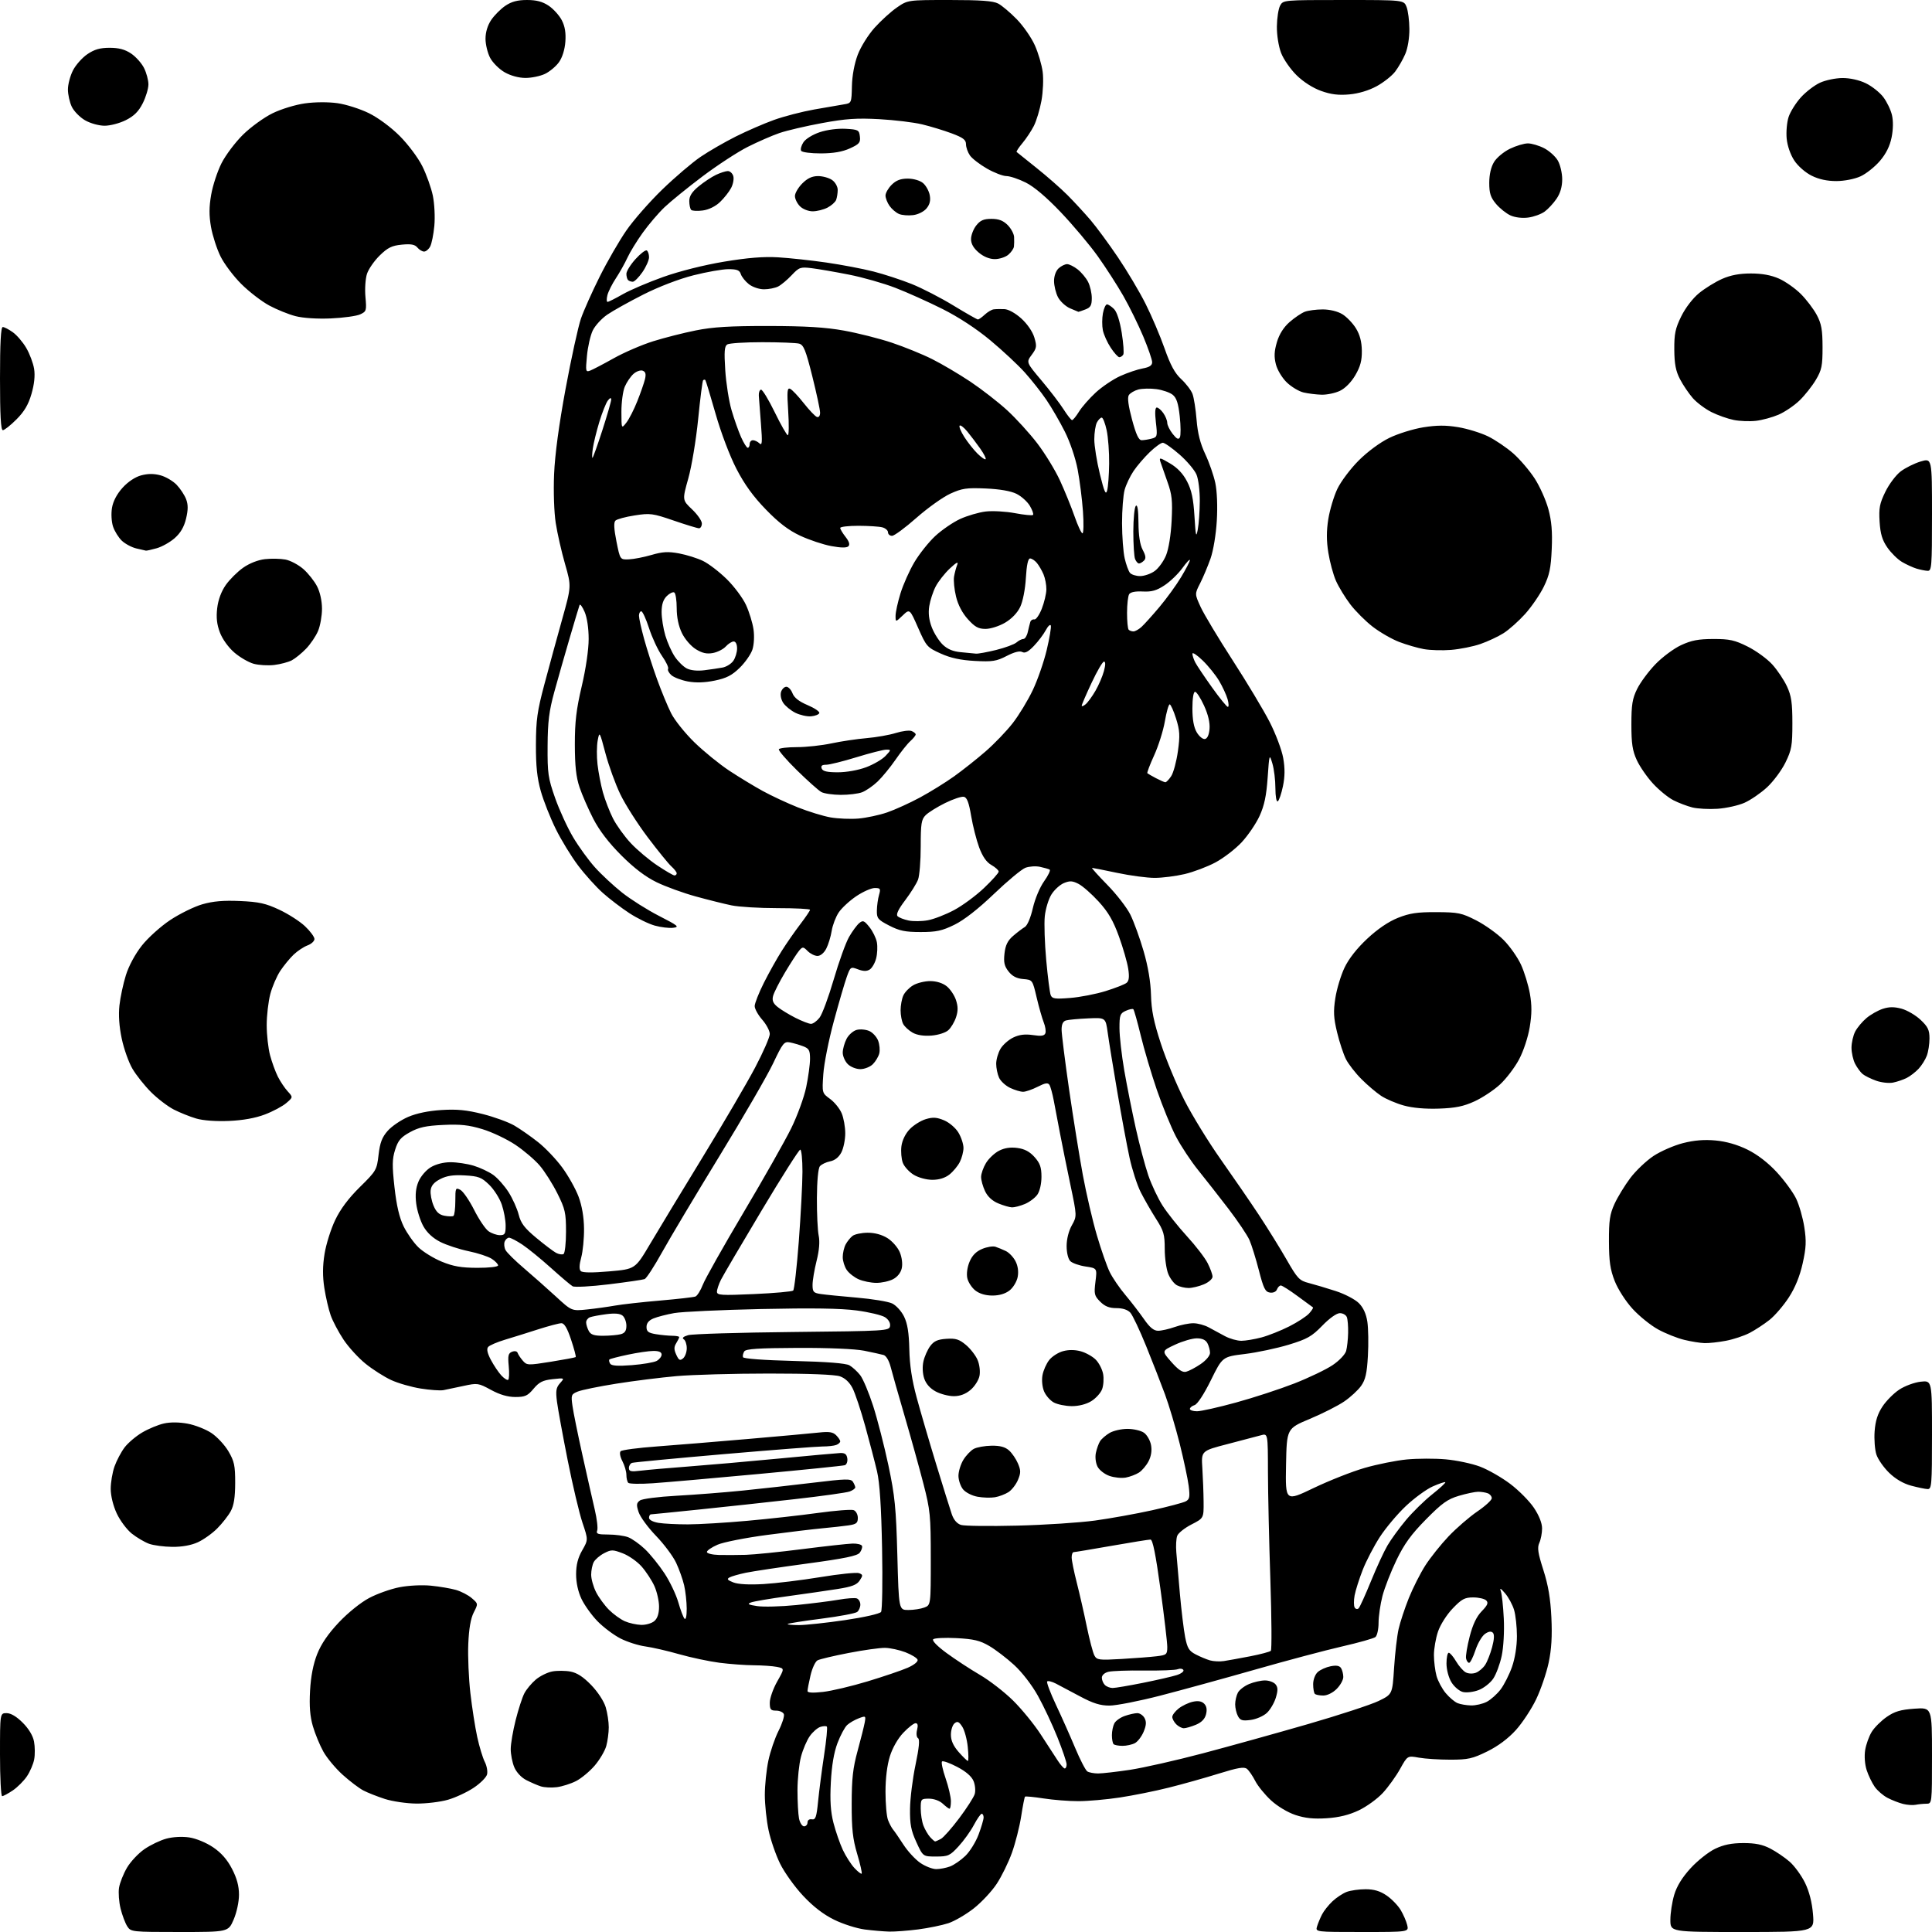 <?xml version="1.0" encoding="UTF-8" standalone="no"?>
<svg 
  version="1.1" 
  xmlns="http://www.w3.org/2000/svg" 
  xmlns:xlink="http://www.w3.org/1999/xlink" 
  xmlns:svg="http://www.w3.org/2000/svg"
  xmlns:rdf="http://www.w3.org/1999/02/22-rdf-syntax-ns#"
  xmlns:cc="http://creativecommons.org/ns#"
  xmlns:dc="http://purl.org/dc/elements/1.1/"
  viewBox="0 0 768 768"
  width="768"
  height="768"
>
<style>svg {background-color: white; }</style>"
<path stroke="none" fill="black" fill-rule="evenodd" d="M71.40,768.00C52.43,768.00 52.02,767.96 50.59,765.75C49.79,764.51 48.59,761.35 47.94,758.72C47.28,756.09 47.01,752.35 47.32,750.39C47.64,748.44 49.06,744.87 50.47,742.46C51.89,740.04 55.01,736.71 57.42,735.06C59.82,733.40 63.76,731.52 66.17,730.88C68.77,730.18 72.46,729.99 75.25,730.41C77.93,730.81 81.98,732.48 84.69,734.31C87.93,736.49 90.31,739.19 92.21,742.86C94.16,746.62 95.00,749.71 95.00,753.18C95.00,756.01 94.09,760.24 92.88,763.06C90.75,768.00 90.75,768.00 71.40,768.00zM353.50,767.84C351.30,767.78 346.91,767.41 343.74,767.00C340.57,766.59 335.10,764.85 331.59,763.12C327.30,761.01 323.23,757.87 319.20,753.55C315.89,750.02 311.79,744.29 310.09,740.81C308.38,737.34 306.32,731.35 305.51,727.50C304.70,723.65 304.03,717.35 304.03,713.50C304.03,709.65 304.67,703.52 305.44,699.87C306.21,696.22 308.04,690.89 309.49,688.02C310.95,685.15 311.89,682.17 311.60,681.40C311.30,680.63 309.92,680.00 308.53,680.00C306.36,680.00 306.00,679.56 306.00,676.83C306.00,675.09 307.32,671.31 308.94,668.44C311.89,663.23 311.89,663.23 308.82,662.61C307.13,662.28 302.99,661.99 299.62,661.97C296.26,661.95 290.12,661.50 286.00,660.97C281.88,660.43 274.68,658.91 270.00,657.58C265.32,656.24 259.26,654.85 256.53,654.48C253.80,654.11 249.36,652.70 246.68,651.34C243.99,649.97 239.87,646.88 237.52,644.47C235.18,642.06 232.30,638.04 231.13,635.55C229.79,632.71 229.00,629.07 229.01,625.76C229.02,622.05 229.73,619.26 231.43,616.30C233.83,612.09 233.83,612.09 231.54,605.30C230.28,601.56 227.64,590.40 225.67,580.50C223.70,570.60 221.79,560.13 221.41,557.22C220.85,552.85 221.06,551.59 222.62,549.83C224.50,547.72 224.50,547.72 219.67,548.24C215.77,548.67 214.31,549.41 212.10,552.05C209.75,554.87 208.72,555.33 204.87,555.33C201.84,555.33 198.70,554.42 195.19,552.51C190.17,549.78 189.80,549.72 184.25,550.93C181.09,551.61 177.49,552.37 176.25,552.61C175.01,552.84 170.96,552.56 167.25,551.97C163.54,551.38 158.25,549.86 155.50,548.59C152.75,547.32 148.18,544.41 145.34,542.12C142.50,539.84 138.54,535.51 136.55,532.51C134.56,529.51 132.26,525.16 131.45,522.85C130.63,520.54 129.50,515.66 128.93,512.01C128.21,507.33 128.23,503.33 129.01,498.46C129.61,494.66 131.51,488.62 133.22,485.03C135.32,480.62 138.52,476.35 143.05,471.88C149.56,465.48 149.80,465.07 150.49,459.04C151.05,454.24 151.87,452.07 154.10,449.54C155.69,447.73 159.34,445.24 162.22,444.00C165.58,442.55 170.32,441.57 175.50,441.25C181.68,440.86 185.50,441.24 191.92,442.86C196.52,444.02 202.18,446.09 204.50,447.45C206.82,448.81 211.05,451.76 213.90,454.02C216.76,456.27 221.07,460.80 223.48,464.08C225.90,467.37 228.82,472.58 229.98,475.67C231.34,479.32 232.11,483.78 232.16,488.40C232.20,492.30 231.70,497.47 231.04,499.88C230.24,502.84 230.18,504.58 230.87,505.27C231.54,505.94 235.37,505.98 242.19,505.39C252.50,504.50 252.50,504.50 258.42,494.50C261.67,489.00 271.07,473.48 279.31,460.00C287.56,446.52 296.93,430.51 300.15,424.41C303.37,418.31 306.00,412.29 306.00,411.04C306.00,409.79 304.65,407.23 303.00,405.35C301.35,403.47 300.00,401.03 300.00,399.94C300.00,398.85 301.64,394.70 303.63,390.73C305.63,386.75 308.83,381.02 310.75,378.00C312.66,374.98 315.97,370.21 318.11,367.41C320.25,364.61 322.00,362.02 322.00,361.66C322.00,361.30 316.17,361.00 309.05,361.00C301.93,361.00 293.71,360.51 290.80,359.90C287.88,359.30 281.45,357.69 276.50,356.33C271.55,354.97 264.57,352.43 261.00,350.69C256.60,348.55 252.07,345.11 246.98,340.02C241.99,335.03 238.25,330.15 235.85,325.50C233.87,321.65 231.41,316.02 230.39,313.00C229.01,308.92 228.53,304.54 228.51,296.00C228.50,286.92 229.08,282.03 231.25,272.79C232.89,265.82 234.00,258.21 234.00,254.00C234.00,249.71 233.37,245.48 232.39,243.22C231.50,241.17 230.60,239.95 230.39,240.50C230.18,241.05 228.43,246.90 226.49,253.50C224.55,260.10 221.80,269.77 220.36,275.00C218.26,282.66 217.74,286.83 217.68,296.50C217.61,307.44 217.87,309.27 220.67,317.23C222.36,322.03 225.58,329.04 227.82,332.81C230.05,336.57 233.96,341.96 236.50,344.78C239.03,347.61 243.90,352.13 247.30,354.83C250.71,357.53 257.32,361.71 262.00,364.10C269.63,368.01 270.20,368.49 267.58,368.81C265.98,369.01 262.68,368.61 260.25,367.93C257.82,367.25 253.29,365.03 250.17,362.99C247.05,360.96 242.32,357.35 239.66,354.98C236.99,352.61 232.57,347.71 229.83,344.09C227.09,340.47 223.08,333.91 220.91,329.50C218.74,325.10 216.07,318.35 214.98,314.50C213.51,309.31 213.01,304.54 213.04,296.00C213.07,286.21 213.57,282.64 216.41,272.00C218.24,265.12 221.41,253.54 223.44,246.27C227.15,233.03 227.15,233.03 224.62,224.22C223.22,219.37 221.56,212.05 220.92,207.95C220.25,203.66 219.97,195.42 220.26,188.50C220.59,180.68 222.19,168.84 224.84,154.50C227.08,142.40 229.83,129.87 230.93,126.66C232.04,123.46 235.40,115.93 238.40,109.94C241.39,103.96 246.16,95.70 248.99,91.61C251.82,87.51 258.27,80.16 263.32,75.28C268.37,70.40 275.20,64.58 278.50,62.34C281.80,60.10 288.10,56.47 292.50,54.26C296.90,52.06 303.73,49.09 307.69,47.67C311.64,46.25 318.84,44.38 323.69,43.52C328.53,42.66 333.85,41.74 335.50,41.48C338.47,41.00 338.50,40.93 338.65,34.25C338.74,30.10 339.63,25.30 340.95,21.80C342.16,18.60 345.12,13.86 347.68,11.01C350.20,8.21 354.19,4.59 356.56,2.96C360.86,0.00 360.86,0.00 377.48,0.00C389.91,-0.00 394.78,0.36 396.80,1.42C398.28,2.20 401.62,5.02 404.20,7.67C406.79,10.33 410.01,14.97 411.36,18.00C412.72,21.02 414.12,25.79 414.48,28.59C414.85,31.40 414.63,36.55 413.99,40.04C413.36,43.53 412.00,48.04 410.97,50.06C409.94,52.08 407.89,55.16 406.42,56.91C404.95,58.66 403.92,60.24 404.13,60.42C404.33,60.61 407.88,63.45 412.00,66.73C416.12,70.01 421.70,74.90 424.38,77.59C427.06,80.29 431.17,84.75 433.52,87.50C435.86,90.25 440.76,96.90 444.40,102.29C448.04,107.67 452.99,116.00 455.39,120.79C457.80,125.58 461.19,133.55 462.93,138.50C465.26,145.14 467.00,148.34 469.55,150.71C471.46,152.47 473.47,155.11 474.03,156.58C474.59,158.05 475.32,162.68 475.66,166.88C476.08,172.21 477.12,176.30 479.10,180.50C480.66,183.80 482.46,188.97 483.10,191.98C483.80,195.26 484.04,201.29 483.70,206.98C483.38,212.45 482.32,218.86 481.20,222.05C480.12,225.10 478.27,229.51 477.08,231.85C474.90,236.11 474.90,236.11 477.28,241.30C478.59,244.16 484.32,253.70 490.01,262.50C495.70,271.30 502.31,282.32 504.71,287.00C507.10,291.68 509.53,298.11 510.09,301.30C510.82,305.42 510.79,308.67 509.99,312.53C509.37,315.52 508.45,318.22 507.93,318.54C507.40,318.87 507.00,316.65 506.99,313.31C506.99,310.11 506.45,305.70 505.79,303.50C504.61,299.57 504.57,299.67 503.91,309.15C503.41,316.32 502.59,320.22 500.69,324.37C499.29,327.43 496.08,332.14 493.56,334.84C491.04,337.53 486.35,341.13 483.14,342.84C479.94,344.55 474.43,346.63 470.91,347.46C467.38,348.29 462.02,348.97 459.00,348.97C455.98,348.97 449.27,348.08 444.10,346.98C438.93,345.89 434.44,345.00 434.13,345.00C433.81,345.00 436.54,348.04 440.18,351.75C443.82,355.46 447.95,360.79 449.34,363.59C450.73,366.39 453.10,372.92 454.60,378.09C456.38,384.21 457.40,390.29 457.54,395.50C457.70,401.63 458.62,406.17 461.48,414.91C463.53,421.19 467.72,431.27 470.79,437.31C473.86,443.35 480.38,453.96 485.27,460.89C490.17,467.83 497.00,477.77 500.46,483.00C503.91,488.23 508.86,496.21 511.45,500.73C515.79,508.30 516.51,509.06 520.34,510.04C522.63,510.63 527.42,512.06 530.99,513.22C534.56,514.37 538.68,516.53 540.15,518.00C541.94,519.79 543.07,522.26 543.55,525.46C543.94,528.09 544.04,534.20 543.76,539.03C543.37,545.95 542.79,548.48 541.06,550.91C539.86,552.61 536.85,555.39 534.38,557.08C531.91,558.78 525.75,561.91 520.69,564.02C511.50,567.87 511.50,567.87 511.22,582.39C510.95,596.91 510.95,596.91 522.22,591.50C528.43,588.53 537.55,584.93 542.50,583.51C547.45,582.08 554.95,580.57 559.18,580.16C563.40,579.75 570.37,579.73 574.68,580.11C578.98,580.49 585.12,581.79 588.32,583.00C591.53,584.21 596.93,587.30 600.32,589.86C603.72,592.42 607.96,596.70 609.75,599.37C611.80,602.43 613.00,605.46 613.00,607.57C613.00,609.40 612.51,611.98 611.91,613.30C611.03,615.23 611.34,617.34 613.51,624.10C615.45,630.16 616.34,635.43 616.70,643.00C617.05,650.47 616.74,655.66 615.61,660.96C614.73,665.07 612.51,671.60 610.66,675.46C608.81,679.33 605.18,684.85 602.59,687.72C599.54,691.09 595.52,694.10 591.21,696.22C585.36,699.10 583.57,699.50 576.52,699.50C572.11,699.50 566.48,699.14 564.00,698.69C559.50,697.88 559.50,697.88 556.57,703.16C554.96,706.06 551.87,710.35 549.71,712.70C547.55,715.04 543.25,718.16 540.14,719.64C536.26,721.48 532.28,722.46 527.38,722.78C522.22,723.12 518.79,722.76 514.96,721.49C511.87,720.46 507.81,718.03 505.24,715.66C502.82,713.42 500.00,709.96 498.99,707.98C497.98,705.99 496.50,703.83 495.71,703.18C494.58,702.24 492.19,702.64 484.39,705.06C478.95,706.76 470.05,709.25 464.61,710.61C459.18,711.98 450.40,713.74 445.11,714.54C439.83,715.34 432.44,715.99 428.69,715.99C424.95,716.00 418.72,715.51 414.86,714.91C411.00,714.31 407.67,713.99 407.46,714.20C407.25,714.41 406.56,717.94 405.93,722.04C405.29,726.14 403.64,732.65 402.26,736.50C400.88,740.35 398.15,745.92 396.19,748.88C394.24,751.84 390.13,756.23 387.07,758.63C384.01,761.03 379.48,763.67 377.00,764.50C374.52,765.32 369.12,766.43 365.00,766.97C360.88,767.50 355.70,767.89 353.50,767.84zM541.45,768.00C522.87,768.00 522.87,768.00 523.56,765.75C523.94,764.51 524.83,762.38 525.54,761.00C526.24,759.62 528.10,757.29 529.66,755.81C531.22,754.34 533.77,752.65 535.32,752.06C536.86,751.48 540.25,751.00 542.83,751.00C546.18,751.00 548.58,751.71 551.17,753.47C553.16,754.82 555.68,757.41 556.77,759.22C557.85,761.02 559.03,763.74 559.39,765.25C560.04,768.00 560.04,768.00 541.45,768.00zM692.65,768.00C664.00,768.00 664.00,768.00 664.00,763.18C664.00,760.53 664.68,756.06 665.52,753.24C666.55,749.79 668.67,746.33 672.02,742.67C674.76,739.67 679.14,736.20 681.75,734.94C685.18,733.30 688.31,732.66 693.00,732.65C697.75,732.64 700.64,733.23 703.72,734.83C706.04,736.03 709.51,738.39 711.43,740.07C713.35,741.76 716.08,745.52 717.51,748.42C719.20,751.88 720.30,756.18 720.69,760.85C721.29,768.00 721.29,768.00 692.65,768.00zM342.53,744.80C342.76,744.57 341.96,741.03 340.74,736.94C338.97,730.97 338.54,727.02 338.56,717.00C338.57,707.05 339.05,702.77 340.91,696.00C342.19,691.33 343.46,686.25 343.74,684.73C344.22,682.05 344.14,682.00 341.37,683.05C339.79,683.65 337.72,684.84 336.77,685.71C335.82,686.57 334.09,689.80 332.92,692.89C331.50,696.63 330.62,701.83 330.27,708.50C329.89,715.82 330.17,720.15 331.33,724.68C332.21,728.07 333.88,732.89 335.04,735.37C336.21,737.86 338.28,741.09 339.64,742.56C341.00,744.02 342.30,745.03 342.53,744.80zM372.17,743.00C373.65,743.00 376.14,742.52 377.68,741.94C379.23,741.35 381.96,739.47 383.75,737.74C385.54,736.01 387.90,732.20 389.00,729.26C390.10,726.33 391.00,723.27 391.00,722.46C391.00,721.66 390.66,721.00 390.25,721.00C389.83,721.00 388.43,723.01 387.13,725.46C385.83,727.92 383.08,731.74 381.03,733.96C377.60,737.69 376.90,738.00 372.10,738.00C366.89,738.00 366.89,738.00 364.27,732.28C362.14,727.63 361.67,725.17 361.75,719.03C361.80,714.89 362.78,707.03 363.93,701.56C365.35,694.76 365.68,691.42 364.95,690.97C364.34,690.59 364.17,689.18 364.55,687.66C365.01,685.83 364.82,685.00 363.95,685.00C363.26,685.00 361.07,686.70 359.10,688.78C356.93,691.05 354.80,694.78 353.75,698.12C352.65,701.61 352.00,706.87 352.00,712.27C352.00,717.00 352.44,722.04 352.99,723.46C353.53,724.89 354.44,726.60 355.01,727.28C355.58,727.95 357.45,730.66 359.15,733.30C360.86,735.94 363.88,739.20 365.86,740.55C367.84,741.90 370.68,743.00 372.17,743.00zM371.72,732.00C371.95,732.00 372.98,731.55 374.02,730.99C375.05,730.44 378.34,726.72 381.32,722.74C384.31,718.76 387.07,714.45 387.46,713.18C387.86,711.90 387.65,709.57 387.00,708.00C386.23,706.14 383.97,704.18 380.47,702.35C377.53,700.81 374.82,699.85 374.46,700.21C374.10,700.57 374.74,703.60 375.90,706.94C377.05,710.28 378.00,714.36 378.00,716.00C378.00,717.65 377.76,719.00 377.46,719.00C377.16,719.00 375.95,718.10 374.77,717.00C373.52,715.83 371.24,715.00 369.31,715.00C366.12,715.00 366.00,715.15 366.00,718.93C366.00,721.10 366.48,724.14 367.07,725.68C367.66,727.23 368.85,729.28 369.72,730.25C370.60,731.21 371.49,732.00 371.72,732.00zM319.62,726.00C320.38,726.00 321.00,725.31 321.00,724.46C321.00,723.54 321.71,723.03 322.74,723.21C324.21,723.45 324.59,722.34 325.21,716.00C325.62,711.88 326.69,703.64 327.59,697.70C328.50,691.76 328.99,686.66 328.69,686.36C328.39,686.06 327.23,686.11 326.10,686.47C324.97,686.83 323.09,688.46 321.92,690.11C320.75,691.75 319.17,695.44 318.41,698.30C317.65,701.16 317.02,707.16 317.01,711.62C317.01,716.09 317.28,721.16 317.62,722.88C317.97,724.59 318.87,726.00 319.62,726.00zM761.50,717.43C760.40,717.66 758.15,717.50 756.50,717.09C754.85,716.67 752.07,715.59 750.33,714.68C748.58,713.77 746.28,711.79 745.22,710.27C744.15,708.74 742.72,705.77 742.03,703.65C741.29,701.38 741.05,698.11 741.43,695.69C741.79,693.44 742.97,690.17 744.04,688.44C745.11,686.70 747.79,684.03 749.99,682.51C753.14,680.32 755.49,679.63 761.00,679.23C768.00,678.73 768.00,678.73 768.00,697.87C768.00,717.00 768.00,717.00 765.75,717.01C764.51,717.02 762.60,717.21 761.50,717.43zM165.57,716.95C161.68,716.92 156.03,716.09 153.00,715.12C149.97,714.14 146.12,712.62 144.44,711.74C142.75,710.86 139.07,708.07 136.26,705.54C133.44,703.01 129.97,698.85 128.55,696.31C127.13,693.77 125.25,689.21 124.37,686.19C123.23,682.27 122.91,678.23 123.25,672.10C123.57,666.35 124.51,661.52 126.08,657.53C127.69,653.47 130.44,649.45 134.70,644.93C138.30,641.11 143.41,637.00 146.73,635.24C149.90,633.55 155.33,631.62 158.80,630.95C162.40,630.25 167.75,629.98 171.30,630.33C174.71,630.67 179.19,631.43 181.25,632.02C183.31,632.61 186.15,634.08 187.55,635.30C190.10,637.50 190.10,637.50 188.31,641.00C187.11,643.36 186.40,647.44 186.15,653.50C185.94,658.45 186.32,667.23 186.98,673.00C187.64,678.77 188.87,686.65 189.71,690.50C190.55,694.35 191.90,698.79 192.70,700.36C193.51,701.93 193.91,704.18 193.61,705.36C193.31,706.54 190.91,708.93 188.28,710.68C185.65,712.43 181.06,714.57 178.07,715.43C175.08,716.29 169.46,716.98 165.57,716.95zM0.85,714.00C0.38,714.00 0.00,706.58 0.00,697.50C0.00,681.00 0.00,681.00 2.62,681.00C4.32,681.00 6.57,682.34 9.03,684.80C11.44,687.21 13.09,689.96 13.53,692.30C13.91,694.33 13.94,697.52 13.59,699.39C13.24,701.25 11.94,704.28 10.70,706.11C9.46,707.95 6.93,710.48 5.08,711.73C3.22,712.98 1.32,714.00 0.85,714.00zM221.34,710.43C219.23,710.70 216.37,710.55 214.99,710.11C213.61,709.67 210.99,708.53 209.16,707.59C207.20,706.57 205.26,704.48 204.42,702.47C203.64,700.59 203.01,697.36 203.02,695.28C203.02,693.20 203.91,688.02 204.98,683.77C206.05,679.52 207.60,674.74 208.43,673.14C209.25,671.54 211.31,669.08 212.99,667.66C214.68,666.24 217.62,664.79 219.53,664.43C221.44,664.07 224.69,664.09 226.75,664.47C229.38,664.96 231.85,666.57 235.02,669.84C237.63,672.54 240.06,676.25 240.77,678.62C241.45,680.88 242.00,684.48 241.99,686.62C241.99,688.75 241.54,692.10 241.00,694.07C240.45,696.03 238.38,699.53 236.40,701.85C234.41,704.17 231.07,706.94 228.98,708.01C226.89,709.07 223.45,710.16 221.34,710.43zM436.50,704.98C438.15,704.98 443.86,704.33 449.20,703.53C454.53,702.72 467.58,699.77 478.20,696.96C488.81,694.15 507.62,688.92 520.00,685.34C532.38,681.76 544.98,677.63 548.00,676.17C553.50,673.50 553.50,673.50 554.17,663.00C554.54,657.23 555.35,650.27 555.97,647.54C556.59,644.81 558.42,639.29 560.02,635.28C561.63,631.28 564.58,625.44 566.58,622.31C568.58,619.19 572.75,613.96 575.86,610.69C578.96,607.43 584.09,603.00 587.25,600.84C590.41,598.69 593.00,596.32 593.00,595.57C593.00,594.82 592.29,593.94 591.42,593.61C590.55,593.27 588.83,593.00 587.60,593.00C586.37,593.00 582.92,593.72 579.93,594.61C575.41,595.95 573.21,597.53 566.84,603.99C560.97,609.94 558.23,613.72 555.13,620.13C552.91,624.73 550.39,631.18 549.54,634.46C548.70,637.74 548.00,642.52 548.00,645.09C548.00,647.65 547.44,650.20 546.75,650.75C546.06,651.30 540.10,652.98 533.50,654.49C526.90,656.00 511.38,660.13 499.00,663.67C486.63,667.20 469.61,671.87 461.19,674.05C452.77,676.22 443.70,678.00 441.02,678.00C437.34,678.00 434.51,677.11 429.33,674.34C425.57,672.32 421.23,670.02 419.69,669.23C418.14,668.44 416.60,668.06 416.27,668.40C415.94,668.73 417.52,672.94 419.79,677.75C422.06,682.56 425.50,690.29 427.44,694.93C429.38,699.57 431.54,703.72 432.23,704.17C432.93,704.61 434.85,704.97 436.50,704.98zM423.25,702.99C423.66,703.00 424.00,702.27 424.00,701.37C424.00,700.48 422.36,695.64 420.35,690.62C418.35,685.61 414.86,678.18 412.60,674.13C410.21,669.83 406.27,664.72 403.15,661.87C400.21,659.17 395.76,655.77 393.25,654.30C389.55,652.13 387.08,651.54 380.27,651.18C375.64,650.94 371.45,651.15 370.96,651.64C370.42,652.18 372.59,654.40 376.28,657.11C379.70,659.62 385.65,663.52 389.50,665.77C393.35,668.01 399.30,672.62 402.73,676.01C406.15,679.39 411.05,685.39 413.62,689.33C416.19,693.27 419.24,697.96 420.39,699.74C421.55,701.53 422.84,702.99 423.25,702.99zM384.74,700.00C385.04,700.00 385.02,697.49 384.70,694.42C384.39,691.35 383.39,687.72 382.50,686.36C381.18,684.35 380.59,684.10 379.43,685.06C378.64,685.71 378.00,687.75 378.00,689.59C378.00,691.90 378.96,694.02 381.10,696.47C382.81,698.41 384.45,700.00 384.74,700.00zM446.23,694.00C444.64,694.00 443.03,693.70 442.67,693.33C442.30,692.97 442.00,691.36 442.00,689.77C442.00,688.17 442.44,686.05 442.98,685.04C443.52,684.03 445.38,682.71 447.13,682.11C448.87,681.50 451.12,681.00 452.11,681.00C453.11,681.00 454.41,681.89 454.99,682.98C455.77,684.43 455.67,685.86 454.61,688.40C453.82,690.29 452.26,692.33 451.15,692.92C450.04,693.51 447.83,694.00 446.23,694.00zM470.60,687.00C469.80,687.00 468.44,686.29 467.57,685.43C466.71,684.56 466.00,683.25 466.00,682.50C466.00,681.76 467.15,680.24 468.55,679.14C469.95,678.04 472.47,676.84 474.16,676.47C476.25,676.01 477.68,676.25 478.67,677.24C479.64,678.21 479.89,679.59 479.42,681.45C478.96,683.31 477.64,684.67 475.40,685.61C473.56,686.37 471.41,687.00 470.60,687.00zM497.20,683.70C493.87,684.15 493.01,683.89 492.10,682.18C491.49,681.06 491.00,678.95 491.00,677.50C491.00,676.05 491.49,673.96 492.08,672.85C492.67,671.74 494.69,670.19 496.55,669.42C498.41,668.64 501.25,668.00 502.85,668.00C504.45,668.00 506.33,668.69 507.03,669.53C508.01,670.72 508.05,671.90 507.17,674.84C506.54,676.92 504.95,679.64 503.62,680.89C502.28,682.14 499.40,683.41 497.20,683.70zM584.80,677.94C586.61,677.97 589.40,677.33 591.00,676.50C592.59,675.68 595.06,673.47 596.49,671.61C597.91,669.74 599.96,665.70 601.04,662.63C602.23,659.23 603.00,654.44 603.00,650.39C603.00,646.73 602.49,642.04 601.87,639.97C601.26,637.91 599.64,634.93 598.29,633.36C596.54,631.32 596.06,631.07 596.60,632.50C597.01,633.60 597.54,638.50 597.78,643.40C598.03,648.51 597.67,654.82 596.95,658.23C596.26,661.49 594.74,665.57 593.58,667.29C592.42,669.02 589.81,671.06 587.78,671.83C585.74,672.61 582.94,672.95 581.51,672.59C580.10,672.24 578.05,670.50 576.97,668.72C575.84,666.86 575.01,663.71 575.00,661.25C575.00,658.91 575.41,657.00 575.90,657.00C576.40,657.00 577.71,658.54 578.82,660.42C579.93,662.30 581.66,664.28 582.67,664.80C583.71,665.35 585.45,665.41 586.69,664.94C587.90,664.48 589.56,663.07 590.38,661.80C591.21,660.54 592.45,657.37 593.15,654.76C593.99,651.60 594.08,649.68 593.42,649.02C592.75,648.35 591.70,648.52 590.29,649.51C589.12,650.33 587.41,653.25 586.50,656.00C585.59,658.75 584.46,661.00 583.99,661.00C583.53,661.00 582.98,660.21 582.78,659.25C582.58,658.29 583.23,654.37 584.22,650.54C585.45,645.77 586.95,642.61 589.01,640.49C591.34,638.09 591.74,637.14 590.80,636.20C590.14,635.54 587.81,635.00 585.63,635.00C582.24,635.00 581.04,635.65 577.47,639.38C575.11,641.83 572.56,645.85 571.64,648.55C570.74,651.19 570.00,655.41 570.01,657.93C570.01,660.44 570.48,664.17 571.04,666.22C571.61,668.26 573.26,671.34 574.71,673.06C576.15,674.78 578.27,676.57 579.42,677.03C580.56,677.49 582.98,677.90 584.80,677.94zM526.03,674.00C524.55,674.00 523.03,673.70 522.67,673.33C522.30,672.97 522.00,671.24 522.00,669.49C522.00,667.69 522.79,665.60 523.82,664.67C524.81,663.76 527.11,662.73 528.92,662.37C531.22,661.91 532.47,662.13 533.09,663.10C533.57,663.87 533.98,665.45 533.98,666.61C533.99,667.78 532.81,669.91 531.36,671.36C529.82,672.91 527.61,674.00 526.03,674.00zM327.17,672.56C330.56,672.18 338.55,670.29 344.92,668.36C351.29,666.43 358.45,664.00 360.84,662.95C363.37,661.83 365.00,660.51 364.76,659.77C364.52,659.07 362.35,657.74 359.92,656.80C357.49,655.87 353.84,655.08 351.80,655.05C349.77,655.02 343.26,655.93 337.34,657.08C331.43,658.22 325.86,659.54 324.98,660.01C324.10,660.48 322.84,663.18 322.19,666.01C321.53,668.84 321.00,671.63 321.00,672.21C321.00,672.90 323.07,673.02 327.17,672.56zM442.29,671.00C443.33,671.00 448.76,670.08 454.34,668.96C459.93,667.84 465.97,666.45 467.76,665.88C469.55,665.31 470.74,664.39 470.41,663.85C470.07,663.31 469.06,663.17 468.15,663.54C467.24,663.91 461.25,664.14 454.84,664.06C448.43,663.98 442.01,664.21 440.59,664.57C439.08,664.95 438.00,665.92 438.00,666.91C438.00,667.84 438.54,669.14 439.20,669.80C439.86,670.46 441.25,671.00 442.29,671.00zM486.50,660.30C488.15,660.05 492.86,659.19 496.97,658.40C501.09,657.60 504.78,656.62 505.18,656.22C505.58,655.82 505.49,643.12 504.99,628.00C504.48,612.87 504.05,593.59 504.03,585.14C504.00,569.78 504.00,569.78 501.25,570.54C499.74,570.96 493.77,572.53 488.00,574.03C477.50,576.75 477.50,576.75 477.95,583.63C478.19,587.41 478.42,593.42 478.45,597.00C478.50,603.50 478.50,603.50 473.59,606.02C470.90,607.40 468.36,609.43 467.96,610.52C467.55,611.61 467.39,614.52 467.60,617.00C467.80,619.48 468.44,626.90 469.02,633.50C469.61,640.10 470.55,647.87 471.11,650.76C471.98,655.18 472.66,656.29 475.32,657.66C477.06,658.57 479.61,659.63 480.99,660.03C482.37,660.42 484.85,660.55 486.50,660.30zM445.79,659.47C451.13,659.16 457.41,658.68 459.75,658.39C463.75,657.91 464.00,657.69 464.01,654.69C464.01,652.93 462.80,642.61 461.31,631.75C459.40,617.83 458.23,612.00 457.33,612.00C456.63,612.00 449.64,613.12 441.80,614.50C433.96,615.88 427.20,617.00 426.78,617.00C426.35,617.00 426.00,617.94 426.00,619.08C426.00,620.23 426.91,624.74 428.03,629.11C429.14,633.48 430.94,641.33 432.01,646.57C433.09,651.80 434.45,656.97 435.03,658.06C436.01,659.88 436.83,659.99 445.79,659.47zM254.92,645.92C256.80,645.96 259.16,645.26 260.17,644.35C261.39,643.25 261.99,641.31 261.98,638.60C261.97,636.34 261.13,632.67 260.11,630.43C259.09,628.20 256.83,624.74 255.08,622.75C253.34,620.76 249.96,618.39 247.58,617.48C243.59,615.96 243.00,615.95 240.15,617.42C238.45,618.30 236.60,619.89 236.03,620.94C235.46,622.00 235.00,624.27 235.00,625.97C235.00,627.68 235.88,630.81 236.96,632.92C238.04,635.04 240.35,638.19 242.09,639.93C243.83,641.67 246.66,643.71 248.38,644.47C250.09,645.22 253.04,645.87 254.92,645.92zM317.58,646.00C320.29,645.99 328.54,645.10 335.93,644.02C343.59,642.89 349.73,641.49 350.23,640.77C350.71,640.07 350.89,628.70 350.64,615.50C350.32,598.88 349.70,589.47 348.64,584.91C347.79,581.28 345.67,573.18 343.94,566.91C342.20,560.63 339.94,553.86 338.92,551.86C337.72,549.50 335.95,547.83 333.89,547.11C331.88,546.41 321.44,546.00 305.60,546.01C291.80,546.01 275.32,546.47 269.00,547.02C262.68,547.58 251.88,548.93 245.00,550.03C238.12,551.12 231.24,552.53 229.71,553.15C227.07,554.22 226.95,554.52 227.57,558.89C227.92,561.42 229.71,570.25 231.55,578.50C233.38,586.75 235.58,596.50 236.44,600.16C237.30,603.83 237.73,607.54 237.39,608.41C236.89,609.73 237.63,610.00 241.83,610.00C244.60,610.00 248.14,610.48 249.68,611.06C251.23,611.64 254.25,613.78 256.38,615.81C258.51,617.84 262.01,622.18 264.16,625.45C266.31,628.73 268.77,633.90 269.64,636.95C270.51,640.00 271.62,642.93 272.11,643.45C272.64,644.01 272.99,642.38 272.98,639.45C272.96,636.73 272.51,632.57 271.96,630.21C271.42,627.85 269.98,623.80 268.76,621.21C267.54,618.62 263.95,613.81 260.78,610.53C257.60,607.24 254.50,603.01 253.87,601.11C252.91,598.21 252.99,597.48 254.37,596.47C255.29,595.80 261.64,594.98 268.98,594.58C276.11,594.19 287.93,593.27 295.23,592.53C302.53,591.79 315.17,590.38 323.31,589.39C336.23,587.82 338.24,587.77 339.05,589.04C339.55,589.84 339.98,590.85 339.98,591.27C339.99,591.70 338.99,592.43 337.75,592.89C336.51,593.35 326.73,594.72 316.00,595.93C305.27,597.15 288.18,599.00 278.00,600.05C267.82,601.10 259.16,601.97 258.75,601.98C258.34,601.99 258.00,602.62 258.00,603.37C258.00,604.17 259.54,604.99 261.75,605.36C263.81,605.70 269.10,605.97 273.50,605.96C277.90,605.95 288.48,605.32 297.00,604.55C305.52,603.79 318.17,602.38 325.10,601.42C332.03,600.46 338.45,599.96 339.35,600.31C340.26,600.65 341.00,602.03 341.00,603.38C341.00,605.44 340.41,605.91 337.25,606.37C335.19,606.67 330.57,607.18 327.00,607.51C323.43,607.84 313.52,609.02 305.00,610.15C296.48,611.27 287.59,613.02 285.25,614.04C282.91,615.06 281.00,616.36 281.00,616.94C281.00,617.52 283.14,618.05 285.75,618.12C288.36,618.19 293.20,618.16 296.50,618.07C299.80,617.97 309.93,616.95 319.00,615.79C328.07,614.63 337.03,613.65 338.91,613.59C340.78,613.54 342.47,613.97 342.67,614.54C342.87,615.11 342.46,616.32 341.76,617.23C340.81,618.48 335.73,619.53 321.00,621.52C310.27,622.96 299.25,624.62 296.50,625.19C293.75,625.76 290.82,626.60 290.00,627.05C288.83,627.68 289.16,628.12 291.50,629.03C293.41,629.78 297.77,630.02 303.50,629.69C308.45,629.40 318.63,628.16 326.12,626.93C333.60,625.69 340.52,624.99 341.48,625.35C343.05,625.96 343.08,626.25 341.75,628.26C340.60,630.01 338.66,630.75 332.89,631.66C328.82,632.30 319.89,633.59 313.03,634.53C306.17,635.46 299.64,636.57 298.53,637.00C296.92,637.61 297.43,637.91 301.00,638.45C303.48,638.83 310.45,638.64 316.50,638.04C322.55,637.43 330.14,636.47 333.36,635.91C336.59,635.34 339.85,635.11 340.61,635.40C341.38,635.70 342.00,636.80 342.00,637.85C342.00,638.90 341.44,640.21 340.75,640.77C340.06,641.33 333.66,642.54 326.53,643.45C319.39,644.36 313.36,645.31 313.11,645.56C312.87,645.80 314.88,646.00 317.58,646.00zM361.08,640.00C363.16,640.00 366.02,639.56 367.43,639.02C370.00,638.05 370.00,638.05 370.00,619.59C370.00,602.45 369.79,600.33 367.08,589.82C365.47,583.59 362.12,571.52 359.63,563.00C357.14,554.48 354.61,545.61 354.03,543.31C353.39,540.84 352.25,538.92 351.23,538.63C350.28,538.36 346.80,537.60 343.50,536.93C339.88,536.21 329.39,535.76 317.09,535.81C301.50,535.88 296.49,536.20 295.86,537.20C295.40,537.91 295.17,538.95 295.35,539.50C295.54,540.10 303.63,540.70 315.58,541.00C328.78,541.33 336.23,541.92 337.67,542.74C338.87,543.43 340.78,545.17 341.92,546.62C343.06,548.07 345.38,553.58 347.09,558.88C348.79,564.17 351.52,574.80 353.16,582.50C355.73,594.66 356.20,599.37 356.71,618.25C357.29,640.00 357.29,640.00 361.08,640.00zM540.09,639.31C540.56,638.84 542.76,634.00 544.97,628.57C547.18,623.14 550.14,616.74 551.54,614.35C552.93,611.96 556.24,607.42 558.89,604.25C561.53,601.09 566.22,596.49 569.31,594.04C572.39,591.59 574.75,589.42 574.54,589.21C574.34,589.00 572.09,589.75 569.55,590.87C567.02,591.99 562.19,595.52 558.82,598.71C555.45,601.89 550.81,607.42 548.49,611.00C546.18,614.58 543.13,620.42 541.72,624.00C540.32,627.58 538.86,632.16 538.48,634.19C538.11,636.21 538.12,638.39 538.51,639.02C538.91,639.67 539.60,639.80 540.09,639.31zM68.50,614.90C65.20,614.87 61.03,614.32 59.24,613.67C57.45,613.01 54.36,611.19 52.38,609.62C50.41,608.04 47.72,604.44 46.41,601.62C44.98,598.57 44.02,594.63 44.01,591.88C44.00,589.33 44.68,585.31 45.52,582.94C46.36,580.58 48.17,577.15 49.55,575.34C50.94,573.53 54.09,570.86 56.57,569.41C59.04,567.96 62.90,566.36 65.14,565.86C67.69,565.28 71.23,565.31 74.57,565.93C77.51,566.47 81.76,568.14 84.02,569.63C86.27,571.12 89.33,574.40 90.81,576.92C93.13,580.87 93.50,582.60 93.49,589.50C93.48,595.21 92.97,598.43 91.72,600.73C90.75,602.51 88.33,605.60 86.33,607.60C84.34,609.60 80.86,612.07 78.60,613.09C75.99,614.28 72.32,614.94 68.50,614.90zM404.30,606.46C415.19,606.20 429.14,605.28 435.30,604.44C441.46,603.59 451.68,601.75 458.00,600.35C464.32,598.94 470.32,597.35 471.33,596.82C472.89,595.99 473.07,595.07 472.52,590.67C472.16,587.83 470.54,580.23 468.93,573.80C467.31,567.36 464.69,558.59 463.11,554.30C461.53,550.01 458.15,541.35 455.60,535.06C453.05,528.77 450.23,522.81 449.33,521.81C448.28,520.65 446.29,520.00 443.80,520.00C440.96,520.00 439.22,519.31 437.35,517.44C435.02,515.11 434.85,514.39 435.46,509.51C436.13,504.14 436.13,504.14 431.51,503.45C428.98,503.07 426.25,502.11 425.45,501.31C424.61,500.47 424.00,497.95 424.00,495.31C424.00,492.58 424.82,489.31 426.06,487.11C428.12,483.44 428.12,483.44 425.50,470.97C424.06,464.11 422.20,454.90 421.36,450.50C420.51,446.10 419.40,440.25 418.89,437.50C418.37,434.75 417.60,431.94 417.17,431.26C416.57,430.30 415.48,430.48 412.48,432.01C410.34,433.10 407.73,434.00 406.69,434.00C405.65,434.00 403.33,433.30 401.54,432.45C399.75,431.60 397.76,429.78 397.14,428.40C396.51,427.03 396.00,424.53 396.00,422.86C396.00,421.18 396.77,418.51 397.71,416.92C398.64,415.33 400.94,413.31 402.81,412.42C405.22,411.27 407.49,411.00 410.61,411.46C413.91,411.96 415.15,411.78 415.55,410.73C415.84,409.97 415.55,408.03 414.90,406.42C414.26,404.82 412.99,400.35 412.08,396.50C410.44,389.50 410.44,389.50 406.75,389.19C404.16,388.98 402.42,388.08 400.93,386.19C399.25,384.06 398.91,382.57 399.30,379.03C399.68,375.70 400.55,373.92 402.74,372.03C404.35,370.64 406.44,369.05 407.38,368.50C408.38,367.91 409.69,364.84 410.57,361.00C411.41,357.33 413.36,352.68 415.05,350.32C416.69,348.02 417.68,345.93 417.26,345.69C416.84,345.44 415.12,344.94 413.42,344.58C411.73,344.21 409.12,344.39 407.61,344.96C406.11,345.53 400.49,350.20 395.12,355.34C388.85,361.34 383.24,365.72 379.43,367.59C374.48,370.02 372.26,370.50 365.97,370.50C359.85,370.50 357.52,370.02 353.47,367.93C348.94,365.59 348.51,365.05 348.57,361.93C348.61,360.04 348.99,357.26 349.43,355.75C350.14,353.27 349.97,353.00 347.72,353.00C346.35,353.00 343.05,354.46 340.39,356.25C337.73,358.04 334.59,360.94 333.41,362.70C332.24,364.45 330.97,367.76 330.61,370.05C330.24,372.34 329.27,375.51 328.45,377.10C327.56,378.82 326.14,380.00 324.97,380.00C323.89,380.00 322.14,379.14 321.08,378.08C319.30,376.30 319.06,376.28 317.72,377.83C316.92,378.75 314.39,382.65 312.09,386.50C309.80,390.35 307.64,394.59 307.31,395.92C306.85,397.72 307.31,398.83 309.09,400.27C310.40,401.34 313.61,403.29 316.21,404.61C318.81,405.92 321.59,407.00 322.39,407.00C323.20,407.00 324.72,405.90 325.77,404.56C326.83,403.22 329.37,396.36 331.43,389.31C333.49,382.27 336.23,374.66 337.53,372.42C338.82,370.18 340.64,367.71 341.56,366.95C343.04,365.73 343.52,365.92 345.61,368.53C346.92,370.16 348.25,372.88 348.57,374.56C348.89,376.25 348.76,379.14 348.28,380.98C347.81,382.83 346.66,384.81 345.73,385.40C344.54,386.15 343.19,386.13 341.07,385.33C338.15,384.23 338.05,384.30 336.60,388.35C335.78,390.63 333.46,398.57 331.45,406.00C329.43,413.43 327.55,422.88 327.28,427.00C326.77,434.50 326.77,434.50 329.98,436.85C331.74,438.14 333.82,440.71 334.59,442.57C335.37,444.42 336.00,448.00 336.00,450.52C336.00,453.04 335.31,456.44 334.46,458.08C333.45,460.02 331.89,461.27 329.98,461.65C328.37,461.98 326.54,462.85 325.92,463.60C325.24,464.41 324.77,469.43 324.73,476.23C324.70,482.43 325.02,489.16 325.44,491.18C325.94,493.60 325.66,497.04 324.60,501.24C323.72,504.75 323.00,509.04 323.00,510.77C323.00,513.55 323.38,513.96 326.25,514.39C328.04,514.66 334.51,515.30 340.64,515.83C346.76,516.35 353.06,517.39 354.64,518.14C356.21,518.89 358.35,521.23 359.38,523.36C360.74,526.14 361.32,529.76 361.47,536.36C361.60,542.64 362.51,548.63 364.38,555.50C365.87,561.00 369.35,572.92 372.13,582.00C374.90,591.08 377.71,600.06 378.36,601.96C379.13,604.19 380.43,605.69 382.03,606.19C383.39,606.61 393.41,606.73 404.30,606.46zM395.50,595.18C393.85,595.46 390.73,595.37 388.56,594.97C386.35,594.57 383.83,593.27 382.81,592.02C381.82,590.79 381.00,588.37 381.00,586.64C381.01,584.91 381.88,582.07 382.95,580.31C384.02,578.56 385.89,576.60 387.10,575.95C388.32,575.30 391.47,574.73 394.12,574.69C397.53,574.64 399.55,575.18 401.10,576.56C402.30,577.63 403.89,579.96 404.65,581.75C405.82,584.51 405.82,585.50 404.65,588.30C403.89,590.11 402.20,592.29 400.89,593.14C399.57,593.98 397.15,594.91 395.50,595.18zM766.25,591.93C765.29,591.90 762.33,591.28 759.68,590.57C756.59,589.74 753.46,587.90 750.95,585.45C748.79,583.35 746.52,580.09 745.90,578.21C745.28,576.33 744.96,572.18 745.19,568.98C745.49,564.85 746.39,562.01 748.32,559.10C749.80,556.85 752.80,553.83 754.99,552.39C757.18,550.94 761.00,549.53 763.48,549.25C768.00,548.74 768.00,548.74 768.00,570.37C768.00,590.33 767.86,591.99 766.25,591.93zM259.50,589.62C254.55,589.96 250.16,589.88 249.75,589.45C249.34,589.02 249.00,587.59 249.00,586.28C249.00,584.97 248.29,582.52 247.41,580.84C246.48,579.03 246.20,577.40 246.72,576.88C247.22,576.38 253.67,575.53 261.06,574.99C268.45,574.44 284.85,573.10 297.50,572.00C310.15,570.91 322.81,569.76 325.62,569.45C329.57,569.02 331.12,569.26 332.37,570.52C333.27,571.41 334.00,572.51 334.00,572.96C334.00,573.42 333.29,574.06 332.42,574.39C331.55,574.73 329.07,575.00 326.92,575.00C324.76,575.00 307.14,576.37 287.75,578.04C268.36,579.72 251.94,581.28 251.25,581.51C250.56,581.75 250.00,582.67 250.00,583.56C250.00,584.92 250.79,585.09 254.75,584.61C257.36,584.29 265.80,583.55 273.50,582.97C281.20,582.39 297.40,580.97 309.50,579.81C321.60,578.65 332.62,577.66 334.00,577.60C335.87,577.53 336.58,578.07 336.82,579.75C337.00,580.99 336.55,582.20 335.82,582.44C335.09,582.68 319.65,584.25 301.50,585.94C283.35,587.63 264.45,589.29 259.50,589.62zM447.50,587.36C445.85,587.66 442.94,587.37 441.03,586.70C439.12,586.04 436.98,584.38 436.28,583.00C435.55,581.57 435.27,579.23 435.63,577.53C435.97,575.90 436.72,573.82 437.29,572.90C437.87,571.98 439.57,570.51 441.07,569.62C442.58,568.73 445.78,568.00 448.18,568.00C450.59,568.00 453.54,568.69 454.74,569.53C455.94,570.37 457.20,572.56 457.55,574.41C457.96,576.61 457.63,578.82 456.57,580.87C455.68,582.58 453.96,584.62 452.73,585.39C451.50,586.17 449.15,587.05 447.50,587.36zM475.83,561.00C477.39,561.00 484.37,559.44 491.35,557.52C498.33,555.61 508.75,552.20 514.52,549.95C520.28,547.69 527.12,544.42 529.72,542.67C532.39,540.88 534.73,538.41 535.12,537.00C535.49,535.62 535.85,532.40 535.90,529.83C535.96,527.26 535.73,524.45 535.39,523.58C535.06,522.71 533.81,522.00 532.62,522.00C531.33,522.00 528.49,524.02 525.63,526.97C521.46,531.27 519.66,532.29 512.29,534.54C507.61,535.96 499.76,537.63 494.86,538.23C485.94,539.33 485.94,539.33 481.36,548.63C478.63,554.17 476.01,558.18 474.88,558.54C473.85,558.87 473.00,559.55 473.00,560.07C473.00,560.58 474.27,561.00 475.83,561.00zM426.00,558.96C423.52,558.94 420.32,558.28 418.89,557.50C417.45,556.72 415.71,554.72 415.02,553.06C414.30,551.31 414.04,548.59 414.41,546.62C414.76,544.74 415.96,542.05 417.07,540.64C418.18,539.22 420.65,537.64 422.55,537.12C424.78,536.50 427.28,536.52 429.63,537.16C431.62,537.71 434.29,539.20 435.56,540.47C436.83,541.74 438.15,544.29 438.50,546.15C438.85,548.00 438.66,550.75 438.09,552.26C437.52,553.77 435.58,555.90 433.77,557.00C431.74,558.23 428.79,558.98 426.00,558.96zM379.16,555.00C377.13,555.00 373.90,554.17 371.98,553.14C369.72,551.94 368.11,550.12 367.39,547.97C366.73,545.98 366.60,543.26 367.08,541.16C367.51,539.23 368.73,536.49 369.78,535.08C371.26,533.09 372.73,532.43 376.22,532.20C379.94,531.95 381.30,532.39 384.00,534.65C385.80,536.17 387.88,538.86 388.62,540.64C389.39,542.48 389.71,545.20 389.36,546.96C389.02,548.65 387.42,551.16 385.79,552.52C383.82,554.18 381.63,555.00 379.16,555.00zM202.00,548.50C202.39,548.26 202.50,545.80 202.23,543.05C201.83,538.86 202.05,537.92 203.56,537.34C204.63,536.93 205.54,537.12 205.77,537.81C205.98,538.45 206.91,539.84 207.83,540.90C209.44,542.76 209.85,542.77 219.00,541.31C224.22,540.47 228.66,539.64 228.85,539.46C229.05,539.28 228.22,536.17 227.02,532.56C225.50,527.98 224.33,526.00 223.17,526.00C222.26,526.00 218.13,527.09 214.00,528.41C209.88,529.74 203.92,531.60 200.76,532.55C197.61,533.49 194.58,534.80 194.04,535.45C193.37,536.26 193.72,537.90 195.13,540.57C196.28,542.73 198.13,545.50 199.25,546.72C200.37,547.94 201.61,548.74 202.00,548.50zM471.50,545.29C472.60,545.02 475.19,543.66 477.25,542.26C479.41,540.80 481.00,538.91 481.00,537.80C481.00,536.74 480.53,535.00 479.96,533.93C479.27,532.63 477.88,532.00 475.71,532.01C473.95,532.02 470.08,533.14 467.13,534.52C461.76,537.02 461.76,537.02 465.63,541.40C468.43,544.57 470.05,545.65 471.50,545.29zM251.15,542.67C255.48,542.33 259.91,541.58 261.01,541.00C262.10,540.41 263.00,539.27 263.00,538.46C263.00,537.48 261.95,537.01 259.75,537.02C257.96,537.03 253.40,537.69 249.61,538.50C245.81,539.30 242.51,540.16 242.26,540.41C242.00,540.66 242.13,541.41 242.54,542.07C243.08,542.93 245.53,543.10 251.15,542.67zM271.52,539.98C272.34,539.31 273.00,537.49 273.00,535.94C273.00,534.39 272.46,532.78 271.79,532.37C271.01,531.89 271.63,531.31 273.54,530.75C275.17,530.27 293.82,529.71 315.00,529.49C352.47,529.10 353.51,529.04 353.81,527.11C354.00,525.90 353.22,524.54 351.81,523.62C350.54,522.80 345.45,521.58 340.50,520.93C334.22,520.09 322.72,519.92 302.50,520.36C286.55,520.71 271.03,521.43 268.01,521.97C264.99,522.51 261.28,523.47 259.76,524.10C257.90,524.87 257.00,525.98 257.00,527.49C257.00,529.31 257.71,529.86 260.75,530.36C262.81,530.70 265.74,530.98 267.25,530.99C268.76,531.00 270.00,531.23 270.00,531.51C270.00,531.80 269.46,532.89 268.81,533.94C267.88,535.43 267.88,536.45 268.83,538.53C269.84,540.74 270.31,540.99 271.52,539.98zM677.61,533.91C675.90,533.87 672.25,533.28 669.50,532.61C666.75,531.95 662.10,530.09 659.16,528.49C656.22,526.89 651.64,523.20 648.98,520.29C646.23,517.28 643.17,512.52 641.88,509.25C640.08,504.67 639.61,501.47 639.58,493.50C639.55,485.18 639.92,482.67 641.80,478.55C643.05,475.82 645.88,471.20 648.08,468.27C650.29,465.35 654.44,461.41 657.30,459.51C660.16,457.62 665.42,455.33 669.00,454.41C673.53,453.26 677.47,452.94 682.00,453.36C686.24,453.76 690.64,455.02 694.66,457.00C698.60,458.95 702.78,462.16 706.28,465.94C709.28,469.18 712.74,473.90 713.97,476.43C715.19,478.96 716.67,484.08 717.24,487.81C718.10,493.36 717.98,495.97 716.59,502.22C715.46,507.30 713.63,511.81 711.10,515.72C709.02,518.94 705.55,522.98 703.41,524.68C701.26,526.38 697.69,528.72 695.48,529.87C693.26,531.02 689.04,532.42 686.09,532.98C683.14,533.54 679.33,533.96 677.61,533.91zM493.46,532.99C495.13,532.98 498.75,532.37 501.50,531.64C504.25,530.90 509.20,528.93 512.50,527.26C515.80,525.59 519.36,523.27 520.41,522.10C521.46,520.94 522.14,519.86 521.91,519.70C521.68,519.55 518.93,517.53 515.79,515.21C512.65,512.89 509.66,511.00 509.15,511.00C508.64,511.00 507.94,511.71 507.61,512.57C507.25,513.50 506.11,514.01 504.81,513.82C502.96,513.55 502.27,512.17 500.43,505.00C499.22,500.32 497.54,494.91 496.69,492.96C495.84,491.02 492.06,485.39 488.29,480.46C484.51,475.53 479.10,468.63 476.27,465.12C473.43,461.61 469.49,455.65 467.50,451.87C465.52,448.10 462.09,439.72 459.87,433.25C457.66,426.79 454.77,417.05 453.46,411.61C452.14,406.18 450.82,401.49 450.53,401.20C450.25,400.91 448.88,401.19 447.50,401.82C445.25,402.84 445.00,403.54 445.01,408.73C445.01,411.90 445.87,419.45 446.91,425.50C447.96,431.55 450.02,441.90 451.49,448.50C452.96,455.10 455.21,463.54 456.48,467.26C457.76,470.98 460.31,476.38 462.15,479.26C463.99,482.14 468.33,487.59 471.79,491.38C475.26,495.16 478.97,499.98 480.04,502.09C481.12,504.20 482.00,506.64 482.00,507.51C482.00,508.39 480.44,509.75 478.53,510.55C476.62,511.35 473.90,512.00 472.47,512.00C471.04,512.00 468.96,511.51 467.85,510.92C466.74,510.33 465.19,508.31 464.42,506.45C463.64,504.59 463.00,500.10 463.00,496.48C463.00,490.68 462.59,489.26 459.53,484.49C457.63,481.50 454.90,476.76 453.47,473.94C452.04,471.12 450.03,464.91 449.00,460.15C447.97,455.39 445.78,443.62 444.14,434.00C442.50,424.38 440.78,413.80 440.33,410.50C439.50,404.50 439.50,404.50 432.50,404.82C428.65,404.99 424.71,405.36 423.75,405.64C422.55,405.98 422.00,407.14 422.00,409.32C422.01,411.07 423.35,421.76 424.98,433.07C426.62,444.38 429.08,459.68 430.44,467.07C431.81,474.46 434.31,485.23 436.01,491.00C437.70,496.77 440.01,503.38 441.14,505.68C442.27,507.98 445.07,512.07 447.35,514.77C449.63,517.48 452.95,521.79 454.73,524.35C457.05,527.69 458.63,529.00 460.35,529.00C461.67,529.00 464.66,528.33 467.00,527.50C469.34,526.67 472.66,526.00 474.38,526.01C476.09,526.01 478.85,526.75 480.50,527.66C482.15,528.57 485.06,530.14 486.96,531.15C488.87,532.17 491.79,532.99 493.46,532.99zM239.79,530.99C242.38,530.98 245.51,530.70 246.75,530.37C248.39,529.93 249.00,529.02 249.00,527.01C249.00,525.49 248.32,523.68 247.49,522.99C246.47,522.14 244.39,521.96 240.98,522.41C238.23,522.77 235.31,523.33 234.49,523.64C233.67,523.96 233.00,524.87 233.00,525.67C233.00,526.48 233.47,528.00 234.04,529.07C234.84,530.56 236.14,531.00 239.79,530.99zM233.38,520.53C236.74,520.18 241.75,519.48 244.50,518.99C247.25,518.50 255.26,517.60 262.30,517.00C269.34,516.39 275.70,515.67 276.44,515.39C277.17,515.10 278.50,512.99 279.39,510.69C280.28,508.38 287.55,495.48 295.55,482.00C303.56,468.52 312.09,453.45 314.52,448.50C316.95,443.55 319.63,436.21 320.47,432.18C321.31,428.16 322.00,423.09 322.00,420.91C322.00,417.51 321.61,416.80 319.25,415.90C317.74,415.33 315.38,414.64 314.00,414.37C311.71,413.93 311.15,414.63 307.33,422.70C305.03,427.54 295.45,444.10 286.03,459.50C276.61,474.90 266.34,492.10 263.22,497.73C260.10,503.36 256.96,508.19 256.25,508.46C255.54,508.73 249.12,509.67 242.00,510.54C234.87,511.41 228.40,511.76 227.62,511.31C226.84,510.86 222.95,507.57 218.99,504.00C215.02,500.43 209.91,496.26 207.64,494.75C205.36,493.24 202.99,492.01 202.36,492.00C201.73,492.00 200.94,492.71 200.61,493.57C200.28,494.44 200.44,495.95 200.97,496.94C201.50,497.93 204.76,501.15 208.22,504.09C211.67,507.03 217.37,512.08 220.88,515.30C227.25,521.17 227.25,521.17 233.38,520.53zM299.75,514.41C307.86,514.05 314.86,513.42 315.30,513.02C315.74,512.63 316.75,503.80 317.54,493.40C318.32,483.01 318.98,470.56 318.99,465.75C318.99,460.94 318.60,457.00 318.11,457.00C317.62,457.00 310.69,467.91 302.72,481.25C294.74,494.59 287.49,506.94 286.60,508.70C285.72,510.46 285.00,512.61 285.00,513.48C285.00,514.89 286.68,514.99 299.75,514.41zM394.50,515.00C391.78,515.00 389.36,514.28 387.71,512.99C386.30,511.88 384.87,509.68 384.52,508.09C384.14,506.38 384.50,503.73 385.41,501.57C386.46,499.06 388.01,497.48 390.41,496.47C392.32,495.67 394.70,495.28 395.69,495.60C396.69,495.92 398.55,496.69 399.84,497.31C401.12,497.92 402.85,499.74 403.67,501.34C404.63,503.19 404.95,505.45 404.55,507.58C404.20,509.44 402.77,511.82 401.33,512.96C399.64,514.28 397.25,515.00 394.50,515.00zM348.30,509.96C346.21,509.94 343.10,509.31 341.38,508.56C339.66,507.82 337.52,506.16 336.63,504.88C335.73,503.60 335.00,501.28 335.00,499.71C335.00,498.15 335.52,495.89 336.16,494.68C336.80,493.48 338.04,491.95 338.91,491.28C339.79,490.61 342.47,490.05 344.88,490.03C347.67,490.01 350.53,490.78 352.75,492.15C354.66,493.34 356.88,495.86 357.67,497.76C358.52,499.79 358.85,502.41 358.47,504.12C358.08,505.93 356.75,507.60 354.97,508.52C353.39,509.33 350.39,509.98 348.30,509.96zM189.75,503.98C194.47,503.99 198.00,503.58 198.00,503.02C198.00,502.49 196.87,501.30 195.48,500.40C194.10,499.49 189.94,498.12 186.23,497.36C182.53,496.59 177.47,494.93 175.00,493.67C172.07,492.18 169.73,490.01 168.29,487.45C167.08,485.28 165.80,481.23 165.45,478.44C165.01,474.91 165.28,472.26 166.35,469.71C167.20,467.67 169.34,465.15 171.19,464.03C173.24,462.78 176.25,462.01 179.09,462.00C181.62,462.00 185.75,462.62 188.27,463.38C190.79,464.14 194.29,465.78 196.05,467.03C197.80,468.28 200.55,471.37 202.16,473.90C203.77,476.43 205.58,480.45 206.18,482.83C207.05,486.27 208.48,488.16 213.17,492.06C216.40,494.75 219.95,497.44 221.05,498.03C222.14,498.61 223.48,498.82 224.02,498.49C224.56,498.15 225.00,494.14 225.00,489.58C225.00,482.10 224.65,480.58 221.55,474.37C219.65,470.58 216.50,465.60 214.53,463.31C212.57,461.02 208.22,457.31 204.85,455.06C201.49,452.82 195.62,450.03 191.80,448.87C186.32,447.21 183.02,446.85 176.16,447.18C169.32,447.50 166.51,448.12 162.98,450.06C159.32,452.07 158.24,453.35 157.08,457.01C155.89,460.74 155.85,463.28 156.82,471.98C157.63,479.24 158.75,484.02 160.45,487.50C161.81,490.26 164.44,494.00 166.31,495.81C168.17,497.62 172.35,500.19 175.60,501.53C180.18,503.41 183.34,503.96 189.75,503.98zM198.72,491.00C200.70,491.00 201.00,490.49 201.00,487.18C201.00,485.08 200.31,481.32 199.46,478.83C198.61,476.35 196.36,472.80 194.45,470.95C191.40,468.00 190.24,467.55 184.74,467.24C180.15,466.98 177.58,467.37 175.00,468.70C172.55,469.96 171.41,471.29 171.19,473.15C171.02,474.60 171.54,477.35 172.34,479.26C173.38,481.77 174.57,482.88 176.64,483.27C178.20,483.57 179.83,483.61 180.24,483.35C180.66,483.09 181.00,480.42 181.00,477.41C181.00,472.23 181.11,471.99 183.01,473.00C184.11,473.59 186.57,477.18 188.48,480.96C190.39,484.75 192.96,488.56 194.20,489.43C195.43,490.29 197.47,491.00 198.72,491.00zM402.28,479.95C401.30,479.92 398.85,479.21 396.83,478.37C394.45,477.39 392.60,475.67 391.58,473.52C390.71,471.69 390.00,469.14 390.00,467.85C390.01,466.56 390.89,464.06 391.96,462.30C393.03,460.54 395.35,458.35 397.12,457.44C399.29,456.32 401.65,455.96 404.41,456.33C407.29,456.71 409.32,457.79 411.25,459.95C413.43,462.40 414.00,464.01 414.00,467.79C414.00,470.58 413.32,473.52 412.37,474.88C411.47,476.16 409.24,477.84 407.40,478.61C405.57,479.37 403.26,479.98 402.28,479.95zM370.62,469.00C368.27,468.99 365.09,468.13 363.23,467.00C361.42,465.90 359.47,463.76 358.89,462.25C358.31,460.74 358.06,457.76 358.33,455.64C358.64,453.28 359.92,450.65 361.63,448.87C363.16,447.27 366.03,445.47 368.01,444.88C370.84,444.03 372.37,444.13 375.28,445.34C377.33,446.20 379.85,448.34 380.97,450.19C382.08,452.01 382.99,454.76 383.00,456.30C383.00,457.84 382.33,460.39 381.52,461.96C380.71,463.54 378.85,465.76 377.39,466.91C375.67,468.26 373.28,469.00 370.62,469.00zM91.00,445.59C85.83,445.81 80.73,445.43 78.00,444.63C75.53,443.91 71.53,442.30 69.11,441.07C66.70,439.83 62.61,436.71 60.03,434.13C57.45,431.55 54.12,427.36 52.64,424.83C51.15,422.29 49.24,416.91 48.39,412.86C47.37,408.06 47.06,403.47 47.48,399.66C47.83,396.45 48.98,391.05 50.04,387.66C51.19,383.95 53.72,379.27 56.38,375.89C58.83,372.79 63.87,368.25 67.65,365.74C71.42,363.24 77.15,360.42 80.39,359.48C84.68,358.24 88.78,357.88 95.39,358.17C102.93,358.50 105.62,359.10 111.00,361.62C114.58,363.29 119.19,366.25 121.25,368.20C123.31,370.14 125.00,372.43 125.00,373.27C125.00,374.11 123.76,375.26 122.25,375.81C120.74,376.37 118.25,378.02 116.72,379.48C115.19,380.94 112.80,383.86 111.40,385.96C110.01,388.07 108.23,392.20 107.45,395.14C106.67,398.09 106.02,403.65 106.02,407.50C106.02,411.35 106.62,416.75 107.36,419.50C108.09,422.25 109.49,426.07 110.46,428.00C111.44,429.93 113.19,432.55 114.37,433.83C116.50,436.17 116.50,436.17 113.80,438.49C112.31,439.77 108.49,441.81 105.30,443.02C101.49,444.47 96.58,445.35 91.00,445.59zM572.00,440.69C566.57,440.88 561.51,440.43 558.00,439.45C554.98,438.61 550.92,436.88 549.00,435.60C547.08,434.33 543.55,431.33 541.17,428.94C538.79,426.56 536.03,423.00 535.04,421.05C534.05,419.10 532.46,414.30 531.52,410.39C530.12,404.60 529.99,402.08 530.82,396.76C531.37,393.17 533.01,387.74 534.45,384.70C536.12,381.16 539.37,377.01 543.47,373.18C547.62,369.30 551.91,366.38 555.68,364.87C560.38,363.00 563.33,362.56 571.00,362.59C579.70,362.63 581.03,362.91 586.83,365.87C590.31,367.65 595.19,371.14 597.66,373.61C600.14,376.08 603.26,380.52 604.62,383.47C605.97,386.42 607.56,391.62 608.16,395.03C608.97,399.61 608.95,403.08 608.09,408.30C607.41,412.38 605.61,417.83 603.82,421.19C602.11,424.39 598.72,428.84 596.28,431.09C593.85,433.34 589.30,436.35 586.18,437.79C581.76,439.81 578.61,440.46 572.00,440.69zM752.50,430.35C750.85,430.67 747.81,430.33 745.74,429.58C743.67,428.84 741.28,427.65 740.42,426.94C739.57,426.23 738.22,424.40 737.43,422.87C736.65,421.35 736.00,418.48 736.00,416.50C736.00,414.52 736.66,411.63 737.46,410.07C738.27,408.51 740.28,406.10 741.94,404.71C743.59,403.31 746.51,401.66 748.41,401.03C750.94,400.20 752.95,400.18 755.89,400.97C758.10,401.57 761.51,403.56 763.46,405.40C766.39,408.16 767.00,409.44 767.00,412.80C767.00,415.04 766.52,418.14 765.93,419.68C765.35,421.23 763.88,423.56 762.68,424.85C761.48,426.13 759.38,427.77 758.00,428.47C756.62,429.18 754.15,430.02 752.50,430.35zM342.00,425.00C340.33,425.00 338.11,424.11 337.00,423.00C335.90,421.90 335.00,419.85 335.00,418.45C335.00,417.05 335.68,414.58 336.52,412.96C337.36,411.34 339.18,409.74 340.59,409.39C342.00,409.03 344.25,409.25 345.59,409.86C346.94,410.47 348.51,412.20 349.08,413.70C349.64,415.20 349.85,417.46 349.53,418.74C349.21,420.01 348.06,421.94 346.97,423.03C345.89,424.11 343.65,425.00 342.00,425.00zM370.26,411.66C367.21,411.90 364.52,411.48 362.78,410.50C361.28,409.65 359.59,408.10 359.03,407.05C358.46,405.99 358.00,403.55 358.00,401.61C358.00,399.68 358.49,397.02 359.09,395.71C359.68,394.40 361.44,392.58 362.99,391.67C364.54,390.75 367.59,390.00 369.77,390.00C372.23,390.00 374.70,390.77 376.29,392.02C377.70,393.12 379.37,395.60 380.01,397.52C380.86,400.10 380.87,401.87 380.04,404.38C379.43,406.24 378.05,408.55 376.97,409.52C375.87,410.52 372.95,411.45 370.26,411.66zM425.41,396.70C429.31,396.40 435.65,395.16 439.50,393.97C443.35,392.77 447.10,391.30 447.83,390.70C448.79,389.92 448.98,388.33 448.49,385.11C448.12,382.63 446.46,376.85 444.80,372.26C442.51,365.94 440.56,362.59 436.75,358.41C433.98,355.38 430.38,352.21 428.75,351.37C426.34,350.12 425.26,350.06 422.91,351.04C421.32,351.70 419.08,353.75 417.94,355.60C416.79,357.45 415.62,361.33 415.32,364.23C415.02,367.13 415.28,374.98 415.89,381.67C416.50,388.36 417.30,394.61 417.66,395.55C418.22,397.02 419.31,397.19 425.41,396.70zM368.83,365.82C371.21,365.39 375.90,363.57 379.25,361.78C382.60,360.00 387.97,356.04 391.17,352.99C394.38,349.94 397.00,347.01 396.99,346.47C396.99,345.94 395.69,344.76 394.11,343.86C392.14,342.74 390.60,340.53 389.23,336.86C388.14,333.91 386.70,328.26 386.04,324.31C385.16,319.05 384.39,317.01 383.17,316.74C382.25,316.53 378.90,317.64 375.72,319.21C372.54,320.78 369.05,322.95 367.97,324.03C366.26,325.74 366.00,327.38 366.00,336.43C366.00,342.17 365.52,348.14 364.93,349.68C364.34,351.23 362.05,354.91 359.83,357.85C357.10,361.45 356.12,363.52 356.80,364.20C357.36,364.76 359.32,365.53 361.16,365.91C363.00,366.30 366.45,366.26 368.83,365.82zM268.11,348.00C268.60,348.00 269.00,347.62 269.00,347.15C269.00,346.69 268.05,345.45 266.88,344.40C265.72,343.36 261.47,338.12 257.43,332.77C253.40,327.42 248.51,319.75 246.58,315.72C244.64,311.70 241.99,304.39 240.68,299.47C238.36,290.71 238.30,290.61 237.59,294.35C237.20,296.45 237.16,300.72 237.52,303.84C237.87,306.95 238.83,311.96 239.66,314.96C240.50,317.96 242.30,322.63 243.67,325.34C245.05,328.05 248.23,332.47 250.74,335.16C253.26,337.85 258.00,341.84 261.27,344.02C264.55,346.21 267.63,348.00 268.11,348.00zM341.23,325.39C344.38,325.12 349.52,324.02 352.65,322.95C355.78,321.87 361.66,319.20 365.72,317.01C369.78,314.82 375.89,311.03 379.30,308.59C382.71,306.15 388.34,301.69 391.80,298.68C395.27,295.67 400.12,290.62 402.58,287.45C405.05,284.28 408.63,278.37 410.55,274.32C412.48,270.27 414.96,263.10 416.08,258.40C417.20,253.69 417.94,249.31 417.72,248.67C417.50,248.03 416.60,248.85 415.72,250.50C414.84,252.15 412.71,254.97 410.99,256.76C408.78,259.08 407.44,259.78 406.37,259.19C405.39,258.64 403.23,259.18 400.18,260.75C396.09,262.86 394.50,263.11 387.50,262.73C381.80,262.42 377.89,261.57 373.92,259.78C368.57,257.36 368.21,256.96 364.99,249.62C361.63,241.98 361.63,241.98 358.81,244.68C356.00,247.37 356.00,247.37 356.00,244.79C356.00,243.37 356.88,239.35 357.96,235.86C359.04,232.36 361.52,226.80 363.47,223.50C365.43,220.20 369.15,215.52 371.76,213.09C374.37,210.67 378.83,207.61 381.67,206.30C384.52,205.00 389.09,203.66 391.84,203.33C394.58,203.01 399.81,203.30 403.46,203.99C407.11,204.68 410.34,204.99 410.64,204.69C410.95,204.39 410.38,202.76 409.39,201.09C408.40,199.41 405.99,197.25 404.04,196.29C401.77,195.18 397.38,194.42 391.80,194.18C384.22,193.85 382.42,194.12 377.75,196.25C374.81,197.60 368.76,201.92 364.30,205.85C359.85,209.78 355.49,213.00 354.60,213.00C353.72,213.00 353.00,212.38 353.00,211.62C353.00,210.86 351.99,209.96 350.75,209.63C349.51,209.30 345.24,209.02 341.25,209.01C337.26,209.01 334.00,209.39 334.00,209.87C334.00,210.34 334.96,211.95 336.13,213.44C337.55,215.25 337.92,216.48 337.25,217.15C336.58,217.82 334.32,217.79 330.41,217.07C327.20,216.47 321.66,214.62 318.10,212.96C313.44,210.78 309.60,207.85 304.46,202.55C299.41,197.35 295.95,192.57 292.73,186.34C290.09,181.23 286.60,172.01 284.46,164.50C282.42,157.35 280.59,151.31 280.38,151.08C280.17,150.85 279.78,150.89 279.50,151.17C279.23,151.44 278.34,158.38 277.53,166.58C276.71,174.83 274.96,185.36 273.62,190.14C271.20,198.77 271.20,198.77 275.10,202.47C277.24,204.50 279.00,207.03 279.00,208.08C279.00,209.14 278.49,210.00 277.87,210.00C277.25,210.00 272.72,208.62 267.80,206.93C259.45,204.06 258.44,203.93 252.28,204.89C248.65,205.45 245.22,206.38 244.64,206.96C243.92,207.68 244.05,210.23 245.05,215.25C246.50,222.50 246.50,222.50 250.00,222.35C251.93,222.27 255.97,221.48 258.99,220.60C263.36,219.32 265.60,219.19 269.93,219.99C272.92,220.55 277.21,221.89 279.46,222.98C281.71,224.07 285.96,227.33 288.91,230.23C291.86,233.13 295.30,237.75 296.56,240.50C297.82,243.25 299.16,247.60 299.53,250.18C299.92,252.88 299.73,256.28 299.09,258.24C298.47,260.10 296.20,263.36 294.03,265.47C290.95,268.48 288.78,269.59 284.13,270.55C280.13,271.37 276.62,271.48 273.42,270.89C270.80,270.40 267.84,269.26 266.85,268.36C265.86,267.47 265.29,266.34 265.58,265.86C265.88,265.39 264.79,263.08 263.16,260.75C261.53,258.41 259.22,253.46 258.02,249.75C256.82,246.04 255.42,243.00 254.92,243.00C254.41,243.00 254.00,243.80 254.00,244.77C254.00,245.74 254.92,249.91 256.05,254.02C257.18,258.13 259.49,265.32 261.19,270.00C262.88,274.68 265.39,280.75 266.77,283.50C268.14,286.25 272.33,291.48 276.08,295.13C279.83,298.77 286.07,303.84 289.93,306.38C293.80,308.93 299.78,312.56 303.23,314.45C306.68,316.34 312.94,319.26 317.15,320.94C321.36,322.61 327.21,324.41 330.15,324.93C333.09,325.44 338.08,325.65 341.23,325.39zM682.78,321.50C679.32,321.73 674.81,321.49 672.73,320.97C670.66,320.45 667.27,319.16 665.19,318.10C663.11,317.04 659.48,314.07 657.12,311.51C654.75,308.95 651.85,304.75 650.66,302.18C648.93,298.42 648.50,295.62 648.50,288.00C648.50,280.13 648.89,277.71 650.78,273.88C652.03,271.33 655.28,266.93 658.01,264.09C660.73,261.25 665.33,257.82 668.23,256.47C672.36,254.55 675.14,254.02 681.09,254.01C687.55,254.00 689.58,254.45 694.76,257.04C698.10,258.71 702.50,261.91 704.53,264.16C706.56,266.41 709.19,270.34 710.36,272.88C712.10,276.62 712.50,279.39 712.50,287.50C712.50,296.40 712.20,298.12 709.73,303.14C708.21,306.24 704.91,310.67 702.41,312.98C699.90,315.29 695.87,318.05 693.45,319.12C691.03,320.19 686.23,321.26 682.78,321.50zM334.18,315.97C331.06,315.95 327.60,315.45 326.50,314.85C325.40,314.25 321.04,310.35 316.80,306.20C312.57,302.05 309.33,298.28 309.61,297.82C309.89,297.37 313.13,297.00 316.81,297.00C320.49,297.00 326.65,296.33 330.50,295.51C334.35,294.69 340.65,293.75 344.50,293.42C348.35,293.09 353.57,292.17 356.09,291.38C358.62,290.59 361.43,290.23 362.34,290.58C363.25,290.93 364.00,291.55 364.00,291.95C364.00,292.36 363.05,293.55 361.88,294.60C360.71,295.64 358.06,298.98 355.98,302.00C353.90,305.02 350.69,308.93 348.85,310.69C347.01,312.44 344.23,314.35 342.68,314.94C341.14,315.52 337.31,315.99 334.18,315.97zM463.23,310.96C463.63,310.98 464.68,309.89 465.57,308.53C466.46,307.17 467.66,302.73 468.23,298.66C469.11,292.38 469.00,290.41 467.50,285.63C466.52,282.53 465.38,280.00 464.97,280.00C464.55,280.00 463.68,283.04 463.05,286.75C462.41,290.46 460.49,296.54 458.79,300.26C457.09,303.98 455.87,307.19 456.10,307.38C456.32,307.58 457.85,308.45 459.50,309.33C461.15,310.20 462.83,310.94 463.23,310.96zM333.07,307.00C336.49,307.00 341.16,306.16 344.30,304.99C347.25,303.88 350.72,301.86 352.01,300.49C354.28,298.07 354.29,298.00 352.30,298.00C351.17,298.00 345.86,299.35 340.50,301.00C335.14,302.65 329.70,304.00 328.41,304.00C326.73,304.00 326.23,304.43 326.64,305.50C327.06,306.60 328.79,307.00 333.07,307.00zM478.98,293.77C479.95,293.59 480.61,292.11 480.81,289.72C481.01,287.27 480.25,284.03 478.62,280.47C477.24,277.46 475.64,275.00 475.06,275.00C474.42,275.00 474.00,277.63 474.00,281.60C474.00,286.06 474.56,289.14 475.73,291.12C476.69,292.74 478.15,293.93 478.98,293.77zM322.42,284.75C320.82,284.89 318.00,284.25 316.16,283.34C314.33,282.42 312.15,280.64 311.33,279.38C310.47,278.07 310.11,276.23 310.48,275.05C310.84,273.92 311.79,273.00 312.59,273.00C313.39,273.00 314.49,274.17 315.03,275.59C315.70,277.35 317.63,278.86 321.02,280.29C323.78,281.46 325.88,282.88 325.69,283.45C325.50,284.03 324.03,284.61 322.42,284.75zM431.56,279.95C432.41,279.24 434.18,276.82 435.47,274.58C436.77,272.34 438.28,268.81 438.83,266.75C439.49,264.31 439.50,263.00 438.85,263.00C438.31,263.00 436.10,266.78 433.94,271.40C431.77,276.02 430.00,280.12 430.00,280.52C430.00,280.92 430.70,280.66 431.56,279.95zM488.09,281.00C488.51,281.00 488.46,279.61 487.98,277.92C487.49,276.22 485.98,272.96 484.63,270.67C483.27,268.37 480.33,264.72 478.08,262.55C475.84,260.37 474.00,259.17 474.00,259.86C474.00,260.56 474.51,262.11 475.13,263.32C475.75,264.52 478.75,268.99 481.79,273.25C484.83,277.51 487.67,281.00 488.09,281.00zM280.00,266.43C282.48,266.12 285.74,265.64 287.25,265.36C288.76,265.07 290.67,263.88 291.50,262.70C292.32,261.52 293.00,259.31 293.00,257.78C293.00,256.12 292.46,255.00 291.65,255.00C290.92,255.00 289.50,255.89 288.52,256.98C287.53,258.07 285.23,259.24 283.40,259.58C280.95,260.04 279.16,259.64 276.61,258.07C274.65,256.85 272.24,254.07 271.07,251.65C269.73,248.87 269.00,245.39 269.00,241.74C269.00,238.65 268.57,235.85 268.04,235.52C267.51,235.20 266.16,235.84 265.04,236.96C263.62,238.38 263.00,240.31 263.00,243.32C263.00,245.69 263.67,249.90 264.49,252.66C265.31,255.42 267.01,259.21 268.27,261.07C269.53,262.94 271.67,265.04 273.03,265.73C274.54,266.50 277.25,266.78 280.00,266.43zM108.99,264.34C106.52,264.63 102.85,264.41 100.84,263.86C98.82,263.30 95.37,261.30 93.17,259.41C90.83,257.41 88.44,254.10 87.44,251.48C86.20,248.24 85.90,245.52 86.34,241.75C86.74,238.39 87.97,235.09 89.76,232.53C91.30,230.35 94.40,227.26 96.67,225.67C99.15,223.92 102.57,222.58 105.32,222.27C107.83,221.98 111.49,222.06 113.46,222.43C115.43,222.80 118.63,224.50 120.58,226.20C122.53,227.91 124.99,231.02 126.06,233.12C127.23,235.40 128.00,238.95 128.00,241.99C128.00,244.78 127.30,248.74 126.45,250.78C125.60,252.83 123.46,256.00 121.70,257.84C119.94,259.67 117.37,261.76 115.99,262.49C114.60,263.21 111.45,264.05 108.99,264.34zM387.94,259.83C388.73,259.92 392.33,259.27 395.94,258.38C399.55,257.49 403.21,256.14 404.08,255.38C404.95,254.62 406.18,254.00 406.81,254.00C407.44,254.00 408.23,252.76 408.56,251.25C408.90,249.74 409.34,247.93 409.56,247.24C409.77,246.55 410.48,246.10 411.15,246.24C411.81,246.38 413.14,244.47 414.12,242.00C415.09,239.53 415.92,236.06 415.95,234.30C415.98,232.54 415.46,229.84 414.81,228.30C414.15,226.76 412.96,224.71 412.15,223.75C411.35,222.79 410.14,222.00 409.47,222.00C408.66,222.00 408.11,224.58 407.80,229.75C407.54,234.27 406.59,239.08 405.54,241.28C404.42,243.63 402.15,246.00 399.53,247.53C397.20,248.90 393.74,250.00 391.78,250.00C388.93,250.00 387.54,249.24 384.75,246.15C382.52,243.68 380.82,240.43 380.03,237.11C379.34,234.26 378.99,230.71 379.25,229.21C379.51,227.72 380.07,225.60 380.51,224.50C381.07,223.09 380.19,223.54 377.56,226.00C375.51,227.93 372.98,231.15 371.94,233.16C370.90,235.17 369.76,238.66 369.40,240.92C368.95,243.71 369.27,246.41 370.39,249.34C371.29,251.72 373.27,254.83 374.77,256.27C376.66,258.07 378.88,258.99 382.00,259.26C384.48,259.48 387.15,259.73 387.94,259.83zM576.86,258.34C573.36,258.62 568.48,258.48 566.00,258.03C563.52,257.58 559.11,256.30 556.18,255.18C553.26,254.06 548.54,251.34 545.68,249.14C542.83,246.94 538.82,242.93 536.76,240.23C534.71,237.53 532.15,233.33 531.07,230.89C529.99,228.46 528.63,223.44 528.04,219.73C527.27,214.96 527.27,211.07 528.02,206.35C528.61,202.69 530.22,197.29 531.61,194.36C533.00,191.43 536.82,186.34 540.10,183.06C543.63,179.53 548.60,175.86 552.28,174.07C555.70,172.40 561.76,170.52 565.75,169.87C571.14,169.01 574.72,168.99 579.65,169.81C583.30,170.41 588.64,172.06 591.52,173.46C594.39,174.87 598.91,177.93 601.55,180.25C604.19,182.58 608.02,187.06 610.06,190.21C612.10,193.36 614.55,198.84 615.50,202.38C616.78,207.09 617.14,211.34 616.84,218.21C616.50,225.91 615.93,228.63 613.67,233.25C612.15,236.35 608.82,241.21 606.27,244.05C603.71,246.89 599.84,250.34 597.67,251.71C595.49,253.08 591.35,255.02 588.46,256.01C585.58,257.01 580.36,258.05 576.86,258.34zM450.56,251.00C451.23,251.00 452.65,250.21 453.72,249.25C454.79,248.29 458.00,244.73 460.85,241.35C463.70,237.97 467.60,232.59 469.51,229.41C471.43,226.22 473.00,223.19 473.00,222.66C473.00,222.13 471.65,223.56 470.01,225.83C468.36,228.10 465.18,231.18 462.93,232.66C459.76,234.76 457.83,235.31 454.27,235.13C451.36,234.98 449.38,235.37 448.86,236.20C448.40,236.91 448.02,240.24 448.02,243.58C448.01,246.93 448.30,249.97 448.67,250.33C449.03,250.70 449.88,251.00 450.56,251.00zM453.22,229.00C454.85,229.00 457.45,228.11 458.98,227.01C460.52,225.92 462.56,223.11 463.52,220.76C464.56,218.21 465.45,212.70 465.74,207.00C466.14,198.99 465.88,196.56 464.06,191.50C462.88,188.20 461.63,184.62 461.28,183.55C460.72,181.77 461.06,181.83 465.08,184.20C468.05,185.94 470.28,188.30 471.87,191.38C473.67,194.84 474.39,198.22 474.82,205.23C475.30,213.18 475.49,213.93 476.13,210.50C476.55,208.30 476.91,203.22 476.94,199.22C476.97,195.18 476.39,190.48 475.63,188.66C474.88,186.86 471.85,183.27 468.90,180.69C465.95,178.11 462.95,176.00 462.23,176.00C461.51,176.00 459.17,177.69 457.03,179.75C454.89,181.81 452.01,185.17 450.63,187.21C449.25,189.25 447.64,192.62 447.06,194.71C446.49,196.79 446.02,202.78 446.03,208.00C446.04,213.22 446.51,219.51 447.08,221.96C447.64,224.41 448.59,227.00 449.17,227.71C449.76,228.42 451.58,229.00 453.22,229.00zM766.25,226.91C765.29,226.87 763.30,226.47 761.84,226.03C760.38,225.58 757.78,224.39 756.07,223.38C754.36,222.37 751.75,219.80 750.27,217.67C748.22,214.71 747.48,212.27 747.17,207.39C746.83,201.97 747.18,200.16 749.46,195.49C750.94,192.46 753.68,188.82 755.53,187.41C757.39,185.99 760.96,184.22 763.45,183.46C768.00,182.10 768.00,182.10 768.00,204.55C768.00,225.30 767.87,226.99 766.25,226.91zM452.77,224.00C452.31,224.00 451.61,223.21 451.22,222.25C450.82,221.29 450.51,216.35 450.51,211.29C450.52,206.22 450.97,201.63 451.51,201.09C452.16,200.44 452.52,202.74 452.56,207.80C452.59,212.92 453.16,216.54 454.25,218.60C455.49,220.94 455.61,221.99 454.75,222.85C454.12,223.48 453.23,224.00 452.77,224.00zM58.00,218.89C57.73,218.84 56.01,218.44 54.18,218.01C52.36,217.58 49.79,216.21 48.46,214.97C47.14,213.72 45.56,211.19 44.94,209.33C44.31,207.41 44.13,204.20 44.52,201.86C44.96,199.25 46.48,196.36 48.72,193.89C50.86,191.52 53.72,189.61 56.11,188.97C58.78,188.25 61.19,188.24 63.80,188.95C65.89,189.51 68.78,191.21 70.23,192.73C71.69,194.26 73.37,196.83 73.99,198.45C74.81,200.63 74.80,202.65 73.96,206.18C73.16,209.48 71.77,211.87 69.43,213.93C67.57,215.56 64.35,217.36 62.28,217.94C60.20,218.52 58.27,218.95 58.00,218.89zM430.30,212.00C430.74,212.00 430.83,208.06 430.49,203.25C430.15,198.44 429.20,190.95 428.38,186.61C427.52,182.09 425.35,175.67 423.30,171.61C421.34,167.70 418.05,162.03 415.99,159.00C413.94,155.97 410.06,151.06 407.38,148.07C404.70,145.08 398.53,139.33 393.68,135.29C388.15,130.68 381.07,126.05 374.68,122.84C369.08,120.03 360.65,116.24 355.93,114.42C351.22,112.60 342.90,110.23 337.43,109.16C331.97,108.08 325.34,106.94 322.69,106.61C318.18,106.06 317.68,106.23 314.69,109.40C312.94,111.26 310.52,113.28 309.32,113.89C308.11,114.50 305.59,115.00 303.70,115.00C301.77,115.00 299.14,114.11 297.69,112.97C296.28,111.86 294.84,110.06 294.49,108.97C294.00,107.41 292.97,107.00 289.56,107.00C287.19,107.00 280.94,108.10 275.65,109.44C269.95,110.88 261.88,113.98 255.78,117.06C250.12,119.92 243.65,123.53 241.39,125.08C239.12,126.64 236.52,129.49 235.60,131.43C234.68,133.37 233.65,137.90 233.32,141.50C232.74,147.64 232.82,148.00 234.60,147.32C235.65,146.92 239.88,144.71 244.00,142.40C248.12,140.09 255.16,137.06 259.63,135.66C264.10,134.26 271.75,132.31 276.63,131.34C283.39,129.98 290.25,129.57 305.50,129.59C320.27,129.61 328.12,130.09 335.50,131.42C341.00,132.41 349.55,134.57 354.50,136.22C359.45,137.88 366.65,140.80 370.50,142.73C374.35,144.65 381.19,148.69 385.71,151.70C390.22,154.72 396.80,159.83 400.33,163.06C403.86,166.30 409.26,172.22 412.33,176.23C415.40,180.24 419.46,186.89 421.36,191.01C423.25,195.13 425.86,201.54 427.15,205.25C428.44,208.96 429.86,212.00 430.30,212.00zM440.11,194.97C440.49,193.61 440.85,188.81 440.90,184.30C440.96,179.79 440.51,173.83 439.92,171.05C439.32,168.27 438.44,166.00 437.95,166.00C437.47,166.00 436.60,166.87 436.04,167.93C435.47,169.00 435.00,172.01 435.00,174.64C435.00,177.26 436.00,183.46 437.21,188.42C438.97,195.58 439.57,196.93 440.11,194.97zM391.80,182.53C392.07,182.26 391.09,180.34 389.62,178.27C388.15,176.20 385.86,173.17 384.52,171.54C383.18,169.91 381.81,168.86 381.47,169.19C381.13,169.53 381.95,171.54 383.30,173.66C384.64,175.77 386.99,178.74 388.52,180.27C390.05,181.79 391.53,182.81 391.80,182.53zM235.51,182.00C235.73,182.00 237.50,177.06 239.45,171.02C241.40,164.98 242.99,159.47 242.97,158.77C242.95,157.97 242.44,158.15 241.61,159.25C240.88,160.21 239.36,164.04 238.23,167.75C237.11,171.46 235.95,176.19 235.66,178.25C235.36,180.31 235.30,182.00 235.51,182.00zM297.24,178.00C297.66,178.00 298.00,177.32 298.00,176.50C298.00,175.68 298.58,175.00 299.30,175.00C300.02,175.00 301.19,175.56 301.90,176.25C302.97,177.27 303.07,175.87 302.49,168.50C302.09,163.55 301.71,158.51 301.64,157.29C301.56,156.08 301.95,155.00 302.50,154.89C303.05,154.79 305.51,158.82 307.96,163.85C310.41,168.88 312.76,173.00 313.18,173.00C313.60,173.00 313.66,168.71 313.32,163.47C312.80,155.51 312.93,154.05 314.10,154.56C314.87,154.90 317.30,157.47 319.50,160.26C321.70,163.05 324.06,165.53 324.75,165.75C325.49,166.00 326.00,165.30 326.00,164.06C326.00,162.90 324.60,156.37 322.90,149.56C320.28,139.11 319.46,137.09 317.65,136.60C316.47,136.29 309.88,136.03 303.00,136.03C296.12,136.03 289.87,136.43 289.10,136.92C287.98,137.62 287.82,139.73 288.30,147.15C288.63,152.29 289.75,159.43 290.79,163.00C291.83,166.57 293.54,171.41 294.58,173.75C295.62,176.09 296.82,178.00 297.24,178.00zM453.86,174.99C454.76,174.98 456.55,174.69 457.83,174.35C460.04,173.76 460.13,173.42 459.48,167.86C459.04,164.03 459.16,162.00 459.85,162.00C460.42,162.00 461.59,163.00 462.44,164.22C463.30,165.44 464.00,167.18 464.00,168.09C464.00,168.99 464.97,170.96 466.15,172.47C467.77,174.52 468.48,174.87 469.02,173.85C469.41,173.11 469.39,169.37 468.97,165.55C468.41,160.36 467.70,158.17 466.18,156.94C465.06,156.03 462.16,155.02 459.74,154.69C457.31,154.36 454.06,154.43 452.49,154.84C450.93,155.26 449.23,156.27 448.72,157.08C448.10,158.07 448.53,161.31 450.00,166.78C451.64,172.85 452.65,175.00 453.86,174.99zM1.13,171.00C0.33,171.00 0.00,165.09 0.00,150.50C0.00,136.31 0.34,130.00 1.10,130.00C1.70,130.00 3.50,130.93 5.09,132.07C6.69,133.20 9.10,136.01 10.44,138.32C11.79,140.62 13.19,144.36 13.56,146.62C13.99,149.34 13.63,152.75 12.51,156.60C11.28,160.86 9.65,163.61 6.54,166.72C4.19,169.08 1.75,171.00 1.13,171.00zM248.99,168.00C250.07,166.62 252.02,162.80 253.33,159.50C254.65,156.20 256.02,152.25 256.39,150.73C256.87,148.70 256.63,147.79 255.49,147.36C254.63,147.03 252.98,147.60 251.82,148.63C250.67,149.66 249.11,151.95 248.36,153.72C247.61,155.49 247.01,159.99 247.02,163.72C247.04,170.50 247.04,170.50 248.99,168.00zM698.00,167.29C695.52,167.57 691.56,167.42 689.20,166.94C686.83,166.47 682.85,165.07 680.35,163.82C677.86,162.57 674.51,160.07 672.91,158.25C671.32,156.43 669.02,153.04 667.82,150.72C666.15,147.52 665.60,144.69 665.56,139.00C665.51,132.72 665.96,130.56 668.32,125.76C669.98,122.38 672.89,118.59 675.40,116.53C677.74,114.61 681.86,112.06 684.56,110.87C687.95,109.37 691.46,108.71 696.00,108.71C700.42,108.71 704.05,109.37 707.17,110.75C709.72,111.88 713.63,114.63 715.86,116.86C718.09,119.09 720.94,122.85 722.20,125.21C724.05,128.70 724.48,131.09 724.49,138.00C724.50,145.43 724.16,147.07 721.83,151.00C720.36,153.47 717.44,157.17 715.33,159.20C713.22,161.24 709.48,163.77 707.00,164.84C704.52,165.91 700.48,167.01 698.00,167.29zM426.17,167.00C426.54,167.00 427.78,165.48 428.93,163.62C430.07,161.76 433.07,158.35 435.58,156.03C438.09,153.72 442.48,150.77 445.32,149.48C448.17,148.19 452.19,146.83 454.25,146.46C456.93,145.97 458.00,145.27 458.00,143.99C458.00,143.00 456.42,138.42 454.48,133.79C452.54,129.16 448.98,121.91 446.57,117.68C444.15,113.44 439.55,106.30 436.34,101.80C433.13,97.31 426.53,89.47 421.69,84.38C415.99,78.39 411.06,74.21 407.74,72.56C404.92,71.15 401.46,70.00 400.05,69.99C398.65,69.99 395.17,68.64 392.32,67.01C389.47,65.38 386.43,63.03 385.57,61.80C384.71,60.56 384.00,58.56 384.00,57.35C384.00,55.58 382.87,54.72 378.32,53.02C375.19,51.85 369.91,50.24 366.57,49.44C363.23,48.63 355.55,47.71 349.50,47.37C340.62,46.89 336.25,47.18 326.80,48.92C320.37,50.10 312.72,51.89 309.80,52.90C306.89,53.90 301.23,56.37 297.24,58.38C293.25,60.39 285.15,65.68 279.24,70.13C273.33,74.59 266.55,80.09 264.16,82.37C261.77,84.64 257.88,89.20 255.51,92.50C253.13,95.80 250.38,100.30 249.38,102.50C248.37,104.70 246.33,108.34 244.84,110.60C243.34,112.85 241.82,115.89 241.45,117.35C241.08,118.81 241.11,120.00 241.52,120.00C241.93,120.00 244.65,118.63 247.57,116.96C250.49,115.29 257.74,112.20 263.69,110.08C270.10,107.80 279.92,105.33 287.82,104.02C297.20,102.46 303.55,101.94 309.32,102.29C313.82,102.56 322.46,103.49 328.53,104.37C334.60,105.25 343.01,106.85 347.23,107.93C351.45,109.01 358.27,111.24 362.39,112.89C366.51,114.54 373.99,118.39 379.00,121.45C384.01,124.50 388.40,127.00 388.74,127.00C389.09,127.00 390.30,126.14 391.44,125.09C392.57,124.03 394.18,123.08 395.00,122.97C395.82,122.86 397.74,122.82 399.25,122.88C400.88,122.95 403.62,124.47 405.99,126.61C408.36,128.75 410.46,131.82 411.16,134.14C412.21,137.66 412.11,138.36 410.13,141.04C407.92,144.02 407.92,144.02 414.02,151.26C417.38,155.24 421.33,160.41 422.81,162.75C424.29,165.08 425.80,167.00 426.17,167.00zM525.35,156.90C523.23,156.84 520.00,156.44 518.16,156.01C516.32,155.57 513.33,153.77 511.50,152.00C509.64,150.20 507.75,147.05 507.18,144.80C506.42,141.80 506.52,139.62 507.59,136.00C508.53,132.84 510.26,130.10 512.62,128.03C514.60,126.29 517.33,124.45 518.68,123.93C520.03,123.42 523.24,123.00 525.82,123.00C528.65,123.01 531.73,123.76 533.60,124.90C535.31,125.94 537.74,128.46 538.99,130.49C540.56,133.03 541.30,135.82 541.35,139.39C541.41,143.32 540.77,145.71 538.75,149.17C537.12,151.95 534.73,154.38 532.63,155.37C530.74,156.27 527.47,156.95 525.35,156.90zM444.96,142.00C444.45,142.00 442.91,140.31 441.54,138.23C440.17,136.16 438.76,133.03 438.40,131.27C438.05,129.51 438.06,126.48 438.43,124.54C438.79,122.59 439.52,121.00 440.05,121.00C440.57,121.00 441.83,121.83 442.84,122.84C443.98,123.98 445.14,127.56 445.91,132.32C446.58,136.52 446.86,140.42 446.51,140.98C446.16,141.54 445.46,142.00 444.96,142.00zM131.50,126.58C126.12,126.81 120.49,126.45 117.50,125.68C114.75,124.98 110.04,123.07 107.03,121.45C104.02,119.83 99.02,115.98 95.92,112.89C92.82,109.81 89.09,104.85 87.63,101.86C86.17,98.87 84.48,93.64 83.88,90.23C83.08,85.65 83.09,82.28 83.95,77.38C84.58,73.73 86.43,68.10 88.06,64.88C89.69,61.66 93.53,56.55 96.60,53.53C99.67,50.51 104.96,46.68 108.34,45.03C111.79,43.34 117.47,41.61 121.25,41.09C125.24,40.53 130.52,40.51 134.17,41.02C137.57,41.50 143.18,43.29 146.64,44.99C150.33,46.81 155.39,50.55 158.89,54.05C162.20,57.36 166.19,62.69 167.86,66.03C169.52,69.35 171.40,74.63 172.06,77.78C172.71,80.94 172.98,86.28 172.66,89.74C172.34,93.18 171.59,96.89 171.00,97.99C170.41,99.10 169.33,100.00 168.59,100.00C167.85,100.00 166.64,99.28 165.91,98.39C164.91,97.18 163.38,96.90 159.73,97.25C155.78,97.63 154.14,98.43 150.95,101.55C148.80,103.65 146.52,106.93 145.89,108.83C145.26,110.74 144.98,114.88 145.27,118.03C145.76,123.49 145.66,123.83 143.14,124.98C141.69,125.64 136.45,126.36 131.50,126.58zM428.68,123.96C428.58,123.94 427.07,123.30 425.31,122.54C423.56,121.77 421.43,119.79 420.56,118.13C419.70,116.46 419.00,113.57 419.00,111.70C419.00,109.69 419.74,107.64 420.83,106.65C421.83,105.74 423.35,105.00 424.19,105.00C425.04,105.00 426.92,105.94 428.39,107.09C429.85,108.24 431.71,110.46 432.52,112.04C433.33,113.61 434.00,116.51 434.00,118.48C434.00,121.39 433.53,122.23 431.43,123.02C430.02,123.56 428.79,123.98 428.68,123.96zM251.53,112.00C250.87,112.00 250.03,111.70 249.67,111.33C249.30,110.97 249.00,109.84 249.00,108.84C249.00,107.83 250.62,105.21 252.61,103.01C254.59,100.81 256.62,99.26 257.11,99.57C257.60,99.87 258.00,101.08 258.00,102.26C258.00,103.43 256.81,106.10 255.36,108.20C253.91,110.29 252.19,112.00 251.53,112.00zM395.47,103.00C393.36,103.00 391.03,102.06 389.08,100.41C387.00,98.66 386.00,96.92 386.00,95.05C386.00,93.52 386.93,91.08 388.07,89.63C389.69,87.58 391.02,87.00 394.12,87.00C397.00,87.00 398.76,87.67 400.55,89.45C401.90,90.80 403.05,92.94 403.12,94.20C403.18,95.47 403.16,97.17 403.06,98.00C402.97,98.83 401.96,100.29 400.83,101.25C399.70,102.21 397.29,103.00 395.47,103.00zM607.50,86.48C605.12,86.80 602.27,86.46 600.45,85.64C598.77,84.88 596.19,82.82 594.70,81.06C592.53,78.47 592.00,76.84 592.00,72.67C592.01,69.36 592.69,66.38 593.91,64.39C594.95,62.67 597.79,60.31 600.22,59.14C602.65,57.96 605.86,57.00 607.36,57.00C608.85,57.00 611.75,57.86 613.79,58.90C615.83,59.95 618.29,62.16 619.25,63.81C620.21,65.46 621.00,68.81 621.00,71.26C621.00,74.22 620.25,76.81 618.75,79.01C617.51,80.83 615.38,83.13 614.00,84.13C612.62,85.13 609.70,86.19 607.50,86.48zM363.00,85.51C361.07,85.76 358.54,85.56 357.36,85.05C356.18,84.55 354.49,83.11 353.61,81.85C352.72,80.59 352.00,78.73 352.00,77.73C352.00,76.73 353.10,74.80 354.45,73.45C356.23,71.68 358.00,71.00 360.84,71.00C363.12,71.00 365.67,71.74 366.89,72.75C368.05,73.71 369.26,75.87 369.58,77.54C369.99,79.67 369.62,81.25 368.33,82.82C367.29,84.10 365.00,85.26 363.00,85.51zM279.36,83.67C277.24,83.96 275.16,83.84 274.75,83.43C274.34,83.01 274.00,81.42 274.00,79.91C274.00,77.94 275.06,76.27 277.71,74.09C279.75,72.40 282.86,70.35 284.61,69.51C286.37,68.68 288.49,68.00 289.33,68.00C290.18,68.00 291.14,68.88 291.48,69.95C291.82,71.02 291.45,73.16 290.64,74.70C289.84,76.24 287.84,78.77 286.20,80.33C284.38,82.06 281.72,83.36 279.36,83.67zM323.05,84.00C321.33,84.00 319.13,83.13 318.00,82.00C316.90,80.90 316.00,79.07 316.00,77.92C316.00,76.78 317.32,74.53 318.92,72.92C320.99,70.85 322.83,70.00 325.20,70.00C327.05,70.00 329.56,70.70 330.78,71.56C332.01,72.42 333.00,74.17 333.00,75.47C333.00,76.77 332.72,78.56 332.38,79.46C332.04,80.35 330.48,81.73 328.93,82.54C327.37,83.34 324.73,84.00 323.05,84.00zM730.00,71.98C726.35,71.99 723.04,71.28 720.17,69.85C717.70,68.63 714.74,66.05 713.27,63.83C711.74,61.51 710.51,57.99 710.23,55.09C709.98,52.42 710.32,48.55 711.00,46.49C711.68,44.42 713.87,40.93 715.87,38.71C717.87,36.50 721.30,33.87 723.50,32.87C725.70,31.86 729.72,31.03 732.43,31.02C735.44,31.01 739.06,31.82 741.71,33.10C744.10,34.26 747.21,36.72 748.63,38.58C750.04,40.43 751.60,43.65 752.08,45.73C752.63,48.06 752.58,51.46 751.94,54.62C751.24,58.09 749.74,61.12 747.26,64.01C745.25,66.35 741.79,69.10 739.56,70.11C737.22,71.17 733.17,71.97 730.00,71.98zM326.31,60.98C322.35,60.99 318.83,60.53 318.47,59.96C318.12,59.38 318.52,57.85 319.38,56.55C320.26,55.21 323.06,53.48 325.89,52.54C328.76,51.58 333.08,51.02 336.17,51.20C341.16,51.48 341.52,51.68 341.82,54.27C342.10,56.68 341.58,57.29 337.82,59.00C334.84,60.35 331.28,60.96 326.31,60.98zM41.54,49.98C39.26,49.96 35.88,49.02 33.78,47.80C31.73,46.61 29.37,44.19 28.53,42.42C27.69,40.65 27.00,37.56 27.00,35.56C27.00,33.56 27.90,30.15 29.00,27.99C30.10,25.83 32.68,22.93 34.74,21.53C37.53,19.64 39.75,19.00 43.58,19.00C47.24,19.00 49.67,19.65 52.10,21.27C53.97,22.52 56.29,25.11 57.25,27.02C58.21,28.93 59.00,31.87 59.00,33.54C59.00,35.21 57.99,38.58 56.75,41.04C55.11,44.30 53.30,46.11 50.04,47.75C47.56,49.00 43.78,49.99 41.54,49.98zM536.36,37.53C532.07,37.92 529.07,37.55 525.17,36.15C521.92,34.99 518.10,32.56 515.42,29.92C512.99,27.54 510.22,23.55 509.26,21.05C508.25,18.41 507.54,13.98 507.58,10.50C507.62,7.20 508.19,3.49 508.86,2.25C510.06,0.01 510.21,0.00 534.06,0.00C558.05,-0.00 558.05,-0.00 559.13,2.75C559.72,4.26 560.23,8.20 560.25,11.50C560.29,15.01 559.61,19.14 558.62,21.45C557.70,23.62 555.88,26.78 554.59,28.47C553.30,30.17 549.98,32.78 547.23,34.28C544.08,35.99 540.04,37.20 536.36,37.53zM208.85,30.98C206.20,30.97 202.97,30.09 200.60,28.73C198.46,27.51 195.87,24.93 194.85,23.02C193.83,21.10 193.00,17.68 193.00,15.41C193.00,12.79 193.82,10.07 195.27,7.92C196.52,6.07 199.07,3.52 200.92,2.27C203.36,0.63 205.74,0.00 209.50,0.00C213.25,0.00 215.66,0.64 218.10,2.27C219.97,3.52 222.31,6.11 223.31,8.02C224.57,10.45 225.00,13.04 224.74,16.59C224.51,19.71 223.53,22.86 222.20,24.72C221.01,26.39 218.50,28.48 216.62,29.38C214.74,30.27 211.24,30.99 208.85,30.98z" />

</svg>